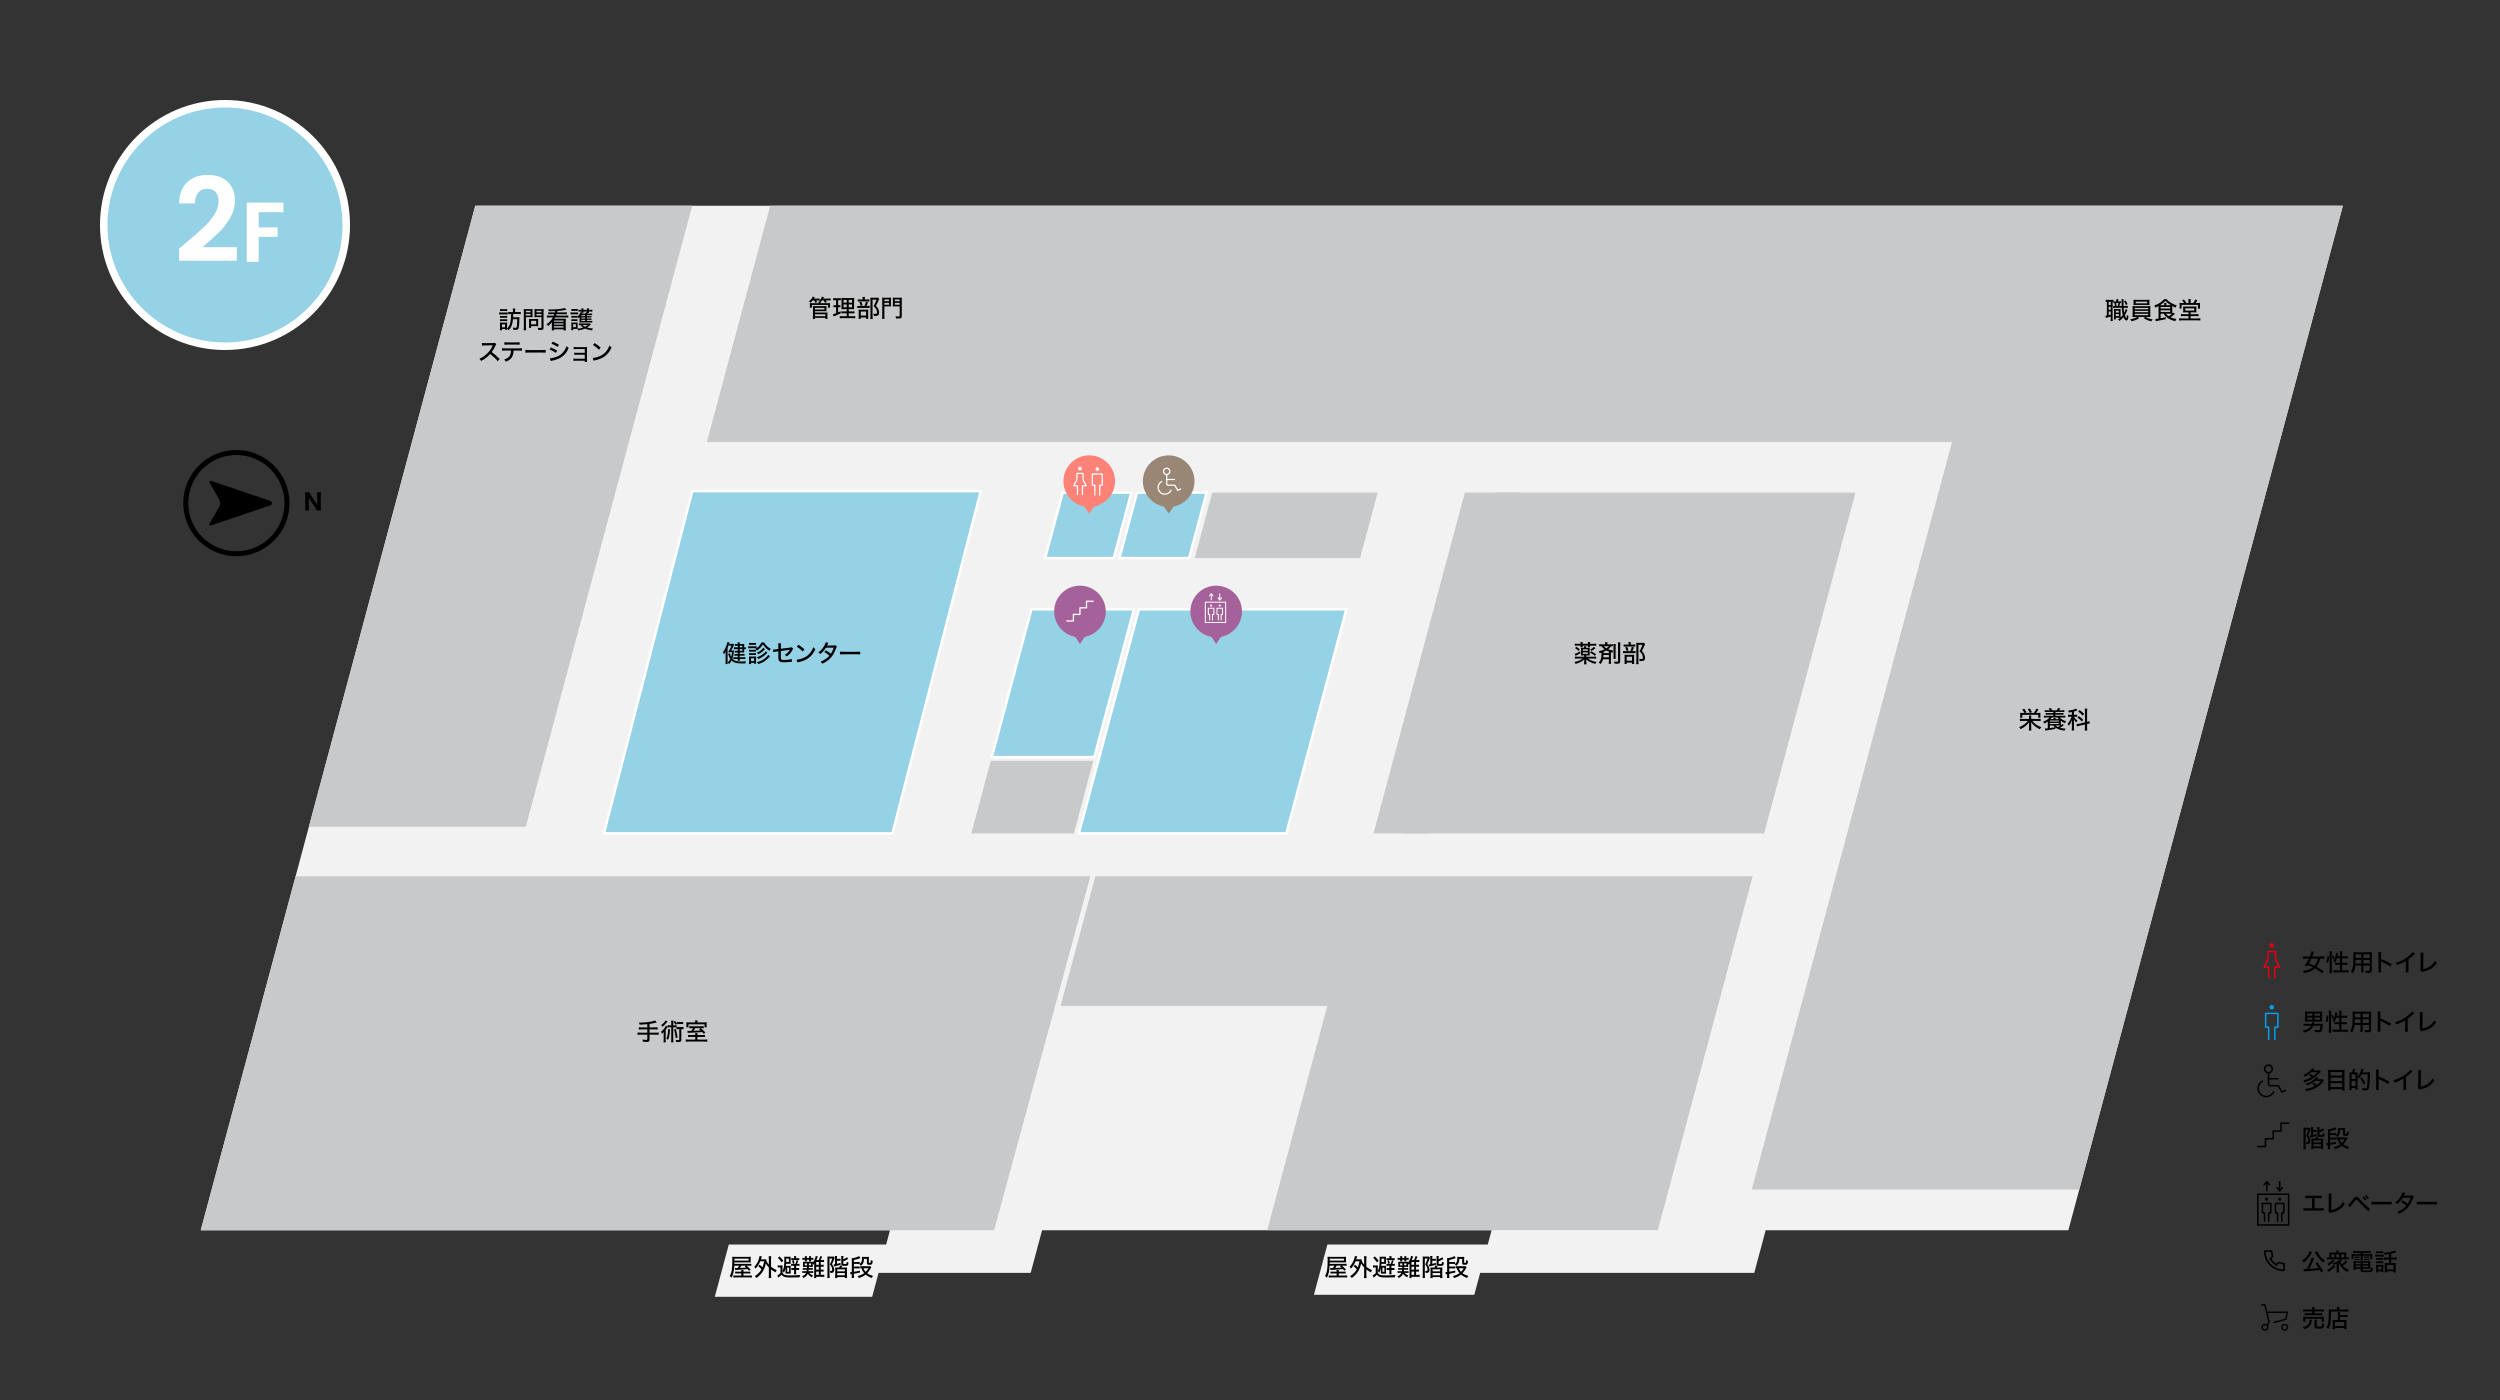 <?xml version="1.0" encoding="UTF-8"?>
<svg xmlns="http://www.w3.org/2000/svg" width="1000" height="560" version="1.1" viewBox="0 0 1000 560">
  <rect x="0" y="0" width="1000" height="560" fill="#333333" stroke="none"/>
  <defs>
    <style>
      .cls-1 {
        fill: #a56199;
      }

      .cls-2 {
        fill: #009fe8;
      }

      .cls-3 {
        fill: #c8c9ca;
      }

      .cls-4 {
        stroke: #fff;
        stroke-miterlimit: 10;
      }

      .cls-4, .cls-5 {
        fill: #96d2e6;
      }

      .cls-6 {
        fill: #fff;
      }

      .cls-7 {
        fill: #f2f2f2;
      }

      .cls-8 {
        fill: #e50012;
      }

      .cls-9 {
        fill: #ff8278;
      }

      .cls-10 {
        fill: #998675;
      }
    </style>
  </defs>
  <!-- Generator: Adobe Illustrator 28.7.1, SVG Export Plug-In . SVG Version: 1.2.0 Build 142)  -->
  <g>
    <g id="_レイヤー_1" data-name="レイヤー_1">
      <path class="cls-6" d="M74.082,97.384c2.99-2.492,5.373-4.571,7.148-6.237,1.775-1.666,3.254-3.402,4.438-5.209,1.183-1.806,1.775-3.582,1.775-5.326,0-1.589-.374-2.834-1.122-3.738-.747-.903-1.899-1.355-3.457-1.355s-2.757.522-3.598,1.565-1.277,2.469-1.308,4.275h-6.354c.124-3.738,1.238-6.572,3.341-8.503,2.103-1.931,4.772-2.896,8.013-2.896,3.551,0,6.275.942,8.176,2.827,1.899,1.885,2.85,4.368,2.85,7.452,0,2.43-.653,4.75-1.962,6.961-1.308,2.212-2.803,4.135-4.485,5.77-1.682,1.635-3.878,3.605-6.587,5.91h13.782v5.419h-23.08v-4.859l2.43-2.056Z"/>
      <path class="cls-6" d="M113.367,81.034v3.842h-9.895v6.086h7.582v3.774h-7.582v10.03h-4.76v-23.732h14.654Z"/>
      <g>
        <g>
          <path class="cls-8" d="M909.927,391.354c-.17,0-.307-.137-.307-.307v-4.295c0-.17.137-.307.307-.307h1.344l-1.312-2.624c-.021-.043-.032-.09-.032-.137v-2.761h-2.454v2.761c0,.048-.011.095-.032.137l-1.312,2.624h1.344c.17,0,.307.137.307.307v4.295c0,.17-.137.307-.307.307s-.307-.137-.307-.307v-3.988h-1.534c-.106,0-.205-.055-.261-.146s-.061-.203-.013-.298l1.502-3.003v-2.995c0-.17.137-.307.307-.307h3.068c.17,0,.307.137.307.307v2.995l1.502,3.003c.048.095.043.208-.013.298s-.155.146-.261.146h-1.534v3.988c0,.17-.137.307-.307.307Z"/>
          <circle class="cls-8" cx="908.7" cy="378.163" r=".92"/>
        </g>
        <g>
          <path d="M928.841,389.279c-.769-.634-1.767-1.296-2.88-1.91-.499.451-1.046.807-1.698,1.104-.787.355-1.401.528-2.697.749-.153-.413-.211-.527-.441-.863,1.046-.135,1.564-.25,2.361-.528.604-.221,1.122-.509,1.631-.893-.787-.384-.825-.403-2.016-.864-.105.154-.163.24-.364.519-.316-.201-.528-.307-.883-.432.69-.835,1.181-1.603,1.718-2.716h-1.372c-.441,0-.777.019-1.075.057v-.959c.298.048.643.066,1.075.066h1.728c.336-.835.575-1.593.643-2.082l1.046.163c-.086.211-.153.384-.249.682-.125.384-.288.863-.432,1.237h3.752c.461,0,.769-.019,1.075-.066v.959c-.307-.038-.633-.057-1.056-.057h-.634c-.326,1.449-.729,2.342-1.487,3.272,1.075.566,2.016,1.142,2.908,1.756l-.652.807ZM924.579,383.444c-.374.815-.672,1.372-1.008,1.919.96.355,1.392.538,2.208.94.71-.825,1.084-1.612,1.362-2.859h-2.562Z"/>
          <path d="M930.562,384.864c.269-.893.374-1.545.394-2.505l.682.096c-.058,1.104-.163,1.833-.403,2.668l-.672-.259ZM931.791,389.317c.048-.326.067-.758.067-1.171v-6.68c0-.394-.02-.672-.067-.998h.979c-.038.316-.058.585-.058.998v6.737c0,.461.02.777.058,1.113h-.979ZM933.24,383.828c-.125-.672-.201-.922-.432-1.449l.565-.25c.183.403.336.854.471,1.421l-.604.278ZM934.814,383.319c-.221.7-.403,1.094-.769,1.708-.316-.211-.326-.221-.758-.441.509-.71.787-1.392.988-2.447.087-.423.115-.691.115-.998l.874.163c-.029.096-.029.125-.058.288-.029.201-.115.624-.183.94h.979v-1.037c0-.384-.019-.681-.066-.998h.988c-.048.298-.067.604-.067.998v1.037h1.276c.499,0,.787-.02,1.027-.058v.902c-.316-.039-.682-.058-1.018-.058h-1.286v1.804h1.104c.461,0,.749-.019,1.008-.058v.893c-.259-.038-.566-.057-1.017-.057h-1.095v2.227h1.439c.461,0,.807-.02,1.095-.058v.921c-.326-.048-.662-.067-1.095-.067h-3.896c-.422,0-.758.02-1.094.067v-.921c.288.038.643.058,1.094.058h1.603v-2.227h-.94c-.403,0-.777.019-1.026.057v-.893c.269.039.518.058.921.058h1.046v-1.804h-1.189Z"/>
          <path d="M945.356,387.888c0,.527.01.835.048,1.104h-.95c.038-.288.048-.566.048-1.104v-1.67h-2.37c-.145,1.372-.423,2.207-1.008,3.081-.326-.317-.441-.403-.777-.624.374-.519.585-.988.729-1.622.201-.902.287-2.246.287-4.693,0-.797-.009-1.085-.038-1.487.316.028.566.038,1.085.038h5.288c.519,0,.777-.01,1.065-.038-.029.287-.038.527-.038,1.026v6.354c0,.729-.26.902-1.315.902-.288,0-.777-.019-1.094-.038-.039-.316-.087-.519-.211-.854.479.058.94.087,1.267.087.412,0,.489-.039.489-.26v-1.871h-2.505v1.67ZM942.228,383.952c-.01.27-.01.48-.01.614-.01.519-.01.528-.028.854h2.312v-1.469h-2.274ZM944.502,381.735h-2.255v1.056l-.01.375h2.265v-1.431ZM947.861,383.166v-1.431h-2.505v1.431h2.505ZM945.356,385.421h2.505v-1.469h-2.505v1.469Z"/>
          <path d="M951.347,388.915c.049-.413.058-.653.058-1.229v-5.711c0-.662-.009-.883-.058-1.152h1.133c-.038.308-.058.634-.058,1.171v1.622c1.373.48,2.717,1.113,4.319,2.025l-.557.95c-.433-.298-.682-.451-1.19-.729-.729-.394-1.775-.911-2.294-1.133q-.163-.066-.307-.163,0,.135.019.375c0,.086.01.384.01.479v2.266c0,.508.02.873.058,1.229h-1.133Z"/>
          <path d="M966.001,381.467c-.163.144-.183.153-.432.413-.624.662-1.401,1.334-2.208,1.909v3.868c0,.662.02.97.058,1.267h-1.142c.048-.364.057-.565.057-1.267v-3.234c-1.18.72-1.775.988-3.531,1.603-.173-.412-.26-.557-.538-.921,1.853-.489,3.484-1.296,5.011-2.486.863-.672,1.525-1.334,1.804-1.804l.922.652Z"/>
          <path d="M969.372,381.063c-.038.278-.048.48-.048,1.143l-.038,5.384c1.036-.182,1.919-.527,2.668-1.008.912-.604,1.526-1.276,2.035-2.245.316.432.412.547.758.825-.643.979-1.257,1.622-2.073,2.179-.921.624-1.929,1.008-3.426,1.296-.288.058-.403.086-.558.153l-.527-.644c.067-.211.077-.354.077-.835l.028-5.087v-.259c0-.471-.01-.672-.038-.912l1.142.01Z"/>
        </g>
      </g>
      <g>
        <g>
          <path d="M925.356,410.294c-.336.787-.787,1.334-1.507,1.833-.595.403-1.257.672-2.294.941-.125-.298-.249-.49-.509-.807,1.037-.201,1.584-.384,2.188-.739.595-.354.95-.71,1.219-1.229h-1.938c-.499,0-.777.02-1.104.058v-.873c.269.038.652.058,1.113.058h2.207c.067-.269.097-.499.097-.682v-.058l.95.038q-.039.115-.106.413s-.058.221-.076.288h2.562c.346,0,.634-.01,1.008-.039-.02.164-.029.24-.048.471-.26,2.716-.394,2.918-1.93,2.918-.364,0-.672-.02-1.189-.058-.039-.308-.097-.538-.221-.883.662.096,1.046.124,1.468.124.441,0,.576-.038.672-.211.096-.191.183-.633.278-1.564h-2.841ZM928.831,407.731c0,.413.01.624.038.922-.259-.029-.576-.039-.911-.039h-4.963c-.364,0-.738.02-1.008.048.039-.269.049-.499.049-.931v-2.159c0-.451-.01-.682-.039-.97.269.038.528.048.95.048h4.962c.433,0,.691-.01.96-.048-.028.288-.038.519-.038.97v2.159ZM922.88,405.38v.912h2.083v-.912h-2.083ZM922.88,407.002v.902h2.083v-.902h-2.083ZM927.986,406.292v-.912h-2.207v.912h2.207ZM927.986,407.904v-.902h-2.207v.902h2.207Z"/>
          <path d="M930.267,408.624c.269-.893.374-1.545.394-2.505l.682.096c-.058,1.104-.163,1.833-.403,2.668l-.672-.259ZM931.495,413.077c.048-.326.067-.758.067-1.171v-6.68c0-.394-.02-.672-.067-.998h.979c-.038.316-.058.585-.058.998v6.737c0,.461.02.777.058,1.113h-.979ZM932.944,407.588c-.125-.672-.202-.922-.432-1.449l.565-.25c.183.403.336.854.471,1.421l-.604.278ZM934.519,407.079c-.221.7-.403,1.094-.769,1.708-.316-.211-.326-.221-.758-.441.509-.71.787-1.392.988-2.447.087-.423.115-.691.115-.998l.874.163c-.029.096-.029.125-.058.288-.029.201-.115.624-.183.94h.979v-1.037c0-.384-.019-.681-.066-.998h.988c-.048.298-.067.604-.067.998v1.037h1.276c.499,0,.787-.02,1.027-.058v.902c-.316-.039-.682-.058-1.018-.058h-1.286v1.804h1.104c.461,0,.749-.019,1.008-.058v.893c-.259-.038-.566-.057-1.018-.057h-1.094v2.227h1.439c.461,0,.807-.02,1.095-.058v.921c-.326-.048-.662-.067-1.095-.067h-3.896c-.422,0-.758.02-1.094.067v-.921c.288.038.643.058,1.094.058h1.603v-2.227h-.94c-.403,0-.777.019-1.026.057v-.893c.269.039.518.058.921.058h1.046v-1.804h-1.189Z"/>
          <path d="M945.061,411.647c0,.527.01.835.048,1.104h-.95c.038-.288.048-.566.048-1.104v-1.67h-2.37c-.145,1.372-.423,2.207-1.008,3.081-.326-.317-.441-.403-.777-.624.374-.519.585-.988.729-1.622.201-.902.287-2.246.287-4.693,0-.797-.009-1.085-.038-1.487.316.028.566.038,1.085.038h5.288c.519,0,.777-.01,1.065-.038-.029.287-.038.527-.038,1.026v6.354c0,.729-.26.902-1.315.902-.288,0-.777-.019-1.094-.038-.039-.316-.087-.519-.211-.854.479.058.94.087,1.267.087.412,0,.489-.039.489-.26v-1.871h-2.505v1.67ZM941.932,407.712c-.01.27-.01.48-.01.614-.01.519-.01.528-.028.854h2.312v-1.469h-2.274ZM944.206,405.495h-2.255v1.056l-.01.375h2.265v-1.431ZM947.565,406.926v-1.431h-2.505v1.431h2.505ZM945.061,409.181h2.505v-1.469h-2.505v1.469Z"/>
          <path d="M951.051,412.675c.049-.413.058-.653.058-1.229v-5.711c0-.662-.009-.883-.058-1.152h1.133c-.038.308-.058.634-.058,1.171v1.622c1.373.48,2.716,1.113,4.319,2.025l-.557.95c-.432-.298-.682-.451-1.19-.729-.729-.394-1.775-.911-2.294-1.133q-.163-.066-.307-.163,0,.135.019.375c0,.086.01.384.01.479v2.266c0,.508.02.873.058,1.229h-1.133Z"/>
          <path d="M965.705,405.227c-.163.144-.183.153-.432.413-.624.662-1.401,1.334-2.208,1.909v3.868c0,.662.02.97.058,1.267h-1.143c.049-.364.058-.565.058-1.267v-3.234c-1.18.72-1.775.988-3.531,1.603-.173-.412-.26-.557-.538-.921,1.853-.489,3.484-1.296,5.011-2.486.863-.672,1.525-1.334,1.804-1.804l.922.652Z"/>
          <path d="M969.076,404.823c-.038.278-.048.48-.048,1.143l-.038,5.384c1.036-.182,1.919-.527,2.668-1.008.912-.604,1.526-1.276,2.035-2.245.316.432.412.547.758.825-.643.979-1.257,1.622-2.073,2.179-.921.624-1.929,1.008-3.426,1.296-.288.058-.403.086-.558.153l-.527-.644c.067-.211.077-.354.077-.835l.028-5.087v-.259c0-.471-.01-.672-.038-.912l1.142.01Z"/>
        </g>
        <g>
          <path class="cls-2" d="M909.927,416.083c-.17,0-.307-.137-.307-.307v-4.908c0-.17.137-.307.307-.307h.92v-4.908h-4.295v4.908h.92c.17,0,.307.137.307.307v4.908c0,.17-.137.307-.307.307s-.307-.137-.307-.307v-4.602h-.92c-.17,0-.307-.137-.307-.307v-5.522c0-.17.137-.307.307-.307h4.908c.17,0,.307.137.307.307v5.522c0,.17-.137.307-.307.307h-.92v4.602c0,.17-.137.307-.307.307Z"/>
          <circle class="cls-2" cx="908.7" cy="402.891" r=".92"/>
        </g>
      </g>
      <g>
        <g>
          <path d="M924.166,429.603c.461.278.787.5,1.133.769.759-.547,1.143-.893,1.67-1.497h-2.39c-.777.738-1.632,1.314-2.707,1.804-.134-.269-.278-.451-.527-.662,1.085-.451,1.996-1.027,2.706-1.718.394-.394.614-.652.769-.95l.988.191c-.307.355-.489.566-.547.634h1.737c.384,0,.652-.02.873-.048l.422.461q-.086.115-.326.394c-.7.835-1.67,1.698-2.639,2.342-1.104.738-2.045,1.171-3.542,1.631-.105-.287-.24-.527-.461-.777,1.286-.316,2.294-.729,3.302-1.353-.288-.26-.614-.49-1.084-.769l.623-.451ZM926.028,432.396c-.931.778-1.853,1.277-3.282,1.795-.173-.374-.26-.499-.48-.729,1.286-.374,2.391-.931,3.254-1.641.451-.375.787-.729.979-1.056l.863.288c-.288.326-.336.384-.585.643h1.525c.384,0,.644-.02.874-.048l.47.499c-.105.135-.153.201-.269.346-.97,1.296-1.823,2.016-3.206,2.735-1.084.557-1.957.845-3.742,1.219-.154-.403-.212-.499-.49-.835,1.574-.173,2.87-.566,4.051-1.219-.355-.336-.644-.547-1.161-.845l.69-.451c.509.336.749.509,1.181.854.691-.49,1.104-.874,1.689-1.556h-2.361Z"/>
          <path d="M936.816,427.972c.451,0,.739-.01,1.018-.048-.028.326-.048.604-.048.94v6.276c0,.48.02.797.058,1.113h-.97v-.585h-4.674v.585h-.97c.039-.307.058-.614.058-1.056v-6.286c0-.384-.019-.691-.048-.988.308.038.614.048,1.056.048h4.521ZM936.874,430.208v-1.392h-4.674v1.392h4.674ZM932.2,432.453h4.674v-1.41h-4.674v1.41ZM932.2,434.824h4.674v-1.536h-4.674v1.536Z"/>
          <path d="M940.805,428.96c.201-.509.316-.902.403-1.421l.931.145c-.163.489-.288.825-.489,1.276h.575c.336,0,.691-.01.835-.028-.019.269-.028.499-.028.835v.901c.374-.374.777-1.017,1.085-1.736.221-.528.412-1.133.432-1.421l.931.173c-.038.067-.038.076-.153.422-.048.173-.183.519-.298.816h2.16c.374,0,.633-.01.825-.039-.029.212-.029.27-.039.701-.066,3.35-.172,4.712-.402,5.604-.202.739-.557.989-1.431.989-.336,0-.575-.01-1.113-.048-.028-.375-.086-.596-.221-.932.489.097.94.145,1.306.145.412,0,.527-.087.633-.451.212-.759.327-2.39.355-5.145h-2.438c-.326.662-.489.912-1.075,1.68-.221-.355-.355-.528-.557-.691v4.079c0,.374.02.72.038.97h-.873v-.596h-1.564v.845h-.883c.038-.278.048-.624.048-1.209v-4.943c0-.479-.01-.7-.038-.949.163.019.547.028.844.028h.202ZM940.622,431.609h1.584v-1.882h-1.584v1.882ZM940.622,434.421h1.584v-2.054h-1.584v2.054ZM945.383,433.759c-.461-1.161-.768-1.718-1.324-2.438l.7-.394c.576.729.912,1.296,1.411,2.38l-.787.451Z"/>
          <path d="M950.389,435.938c.049-.413.058-.652.058-1.229v-5.711c0-.662-.009-.883-.058-1.151h1.133c-.038.307-.058.634-.058,1.171v1.622c1.373.479,2.716,1.113,4.319,2.025l-.557.95c-.432-.298-.682-.451-1.19-.729-.729-.394-1.775-.912-2.294-1.133q-.163-.067-.307-.163,0,.134.019.374c0,.087.01.384.01.48v2.265c0,.509.02.873.058,1.229h-1.133Z"/>
          <path d="M965.043,428.489c-.163.145-.183.154-.432.413-.624.662-1.401,1.334-2.208,1.91v3.868c0,.662.02.969.058,1.267h-1.143c.049-.365.058-.566.058-1.267v-3.235c-1.18.721-1.775.989-3.531,1.604-.173-.413-.26-.557-.538-.922,1.853-.489,3.484-1.296,5.011-2.485.863-.672,1.525-1.334,1.804-1.805l.922.652Z"/>
          <path d="M968.413,428.087c-.038.278-.048.479-.048,1.142l-.038,5.385c1.036-.183,1.919-.528,2.668-1.008.912-.604,1.526-1.276,2.035-2.246.316.432.412.547.758.825-.643.979-1.257,1.622-2.073,2.179-.921.624-1.929,1.008-3.426,1.296-.288.058-.403.086-.558.153l-.527-.643c.067-.211.077-.355.077-.835l.028-5.087v-.26c0-.47-.01-.671-.038-.911l1.142.01Z"/>
        </g>
        <g id="ia">
          <g id="icon_data">
            <path d="M907.396,429.412c-1.015,0-1.841-.826-1.841-1.841s.826-1.841,1.841-1.841,1.841.826,1.841,1.841-.826,1.841-1.841,1.841ZM907.396,426.344c-.677,0-1.227.55-1.227,1.227s.55,1.227,1.227,1.227,1.227-.55,1.227-1.227-.55-1.227-1.227-1.227Z"/>
            <path d="M911.184,431.817h-3.789c-.17,0-.307-.137-.307-.307s.137-.307.307-.307h3.789c.17,0,.307.137.307.307s-.137.307-.307.307Z"/>
            <path d="M912.759,437.112c-.107,0-.21-.056-.267-.154l-1.363-2.38h-3.108c-.507,0-.92-.413-.92-.92v-4.445c0-.17.137-.307.307-.307s.307.137.307.307v4.445c0,.169.138.307.307.307h3.286c.11,0,.212.059.266.154l1.307,2.283,1.14-.565c.152-.076.336-.013.411.138.075.152.013.336-.138.411l-1.399.694c-.044.022-.09.032-.136.032Z"/>
            <path d="M906.5,438.934c-.497,0-1.001-.104-1.481-.324-.866-.397-1.526-1.108-1.858-2.001s-.296-1.863.102-2.729c.321-.699.869-1.286,1.546-1.651.149-.08.335-.025.416.124.081.149.025.335-.124.416-.56.303-1.014.788-1.28,1.367-.329.717-.359,1.52-.084,2.259s.821,1.328,1.538,1.657c1.48.679,3.238.027,3.916-1.454.07-.154.251-.221.407-.151.154.071.222.253.151.407-.599,1.308-1.896,2.081-3.249,2.081Z"/>
          </g>
        </g>
      </g>
      <g>
        <g>
          <path d="M921.431,451.976c0-.432-.009-.768-.028-.911.135.019.422.028.758.028h.998c.346,0,.519-.01.682-.038l.48.479c-.048.096-.077.192-.115.288-.192.643-.557,1.507-.96,2.322.374.509.519.759.662,1.113.135.355.221.769.221,1.095,0,.604-.183.988-.547,1.142-.202.087-.461.125-.873.125h-.164c-.009-.403-.038-.527-.163-.815.163.019.298.028.413.028.432,0,.537-.105.537-.499,0-.24-.058-.537-.144-.825-.163-.489-.346-.797-.768-1.296.432-.825.662-1.401.921-2.342h-1.084v6.508c0,.614.009.95.048,1.286h-.932c.039-.308.058-.729.058-1.306v-6.383ZM924.444,451.832c0-.394-.019-.682-.048-.979h.893c-.028.25-.048.586-.048.979v.163h.691c.364,0,.519-.01.729-.048v.835c-.24-.029-.461-.039-.72-.039h-.701v1.258c.557-.125.807-.192,1.431-.403v.759c-.614.201-1.498.441-2.131.565-.202.039-.336.067-.48.115l-.173-.825c.192-.01.327-.02.557-.058v-2.322ZM928.332,455.47c.585,0,.739-.01.94-.039-.029.26-.038.48-.038.979v2.207c0,.394.019.749.058,1.065h-.902v-.403h-3.033v.385h-.873c.038-.25.058-.548.058-.97v-2.332c0-.451-.01-.663-.039-.922.27.02.451.029.96.029h.634c.173-.288.259-.509.355-.845l.901.163q-.028.038-.066.115c0,.01-.01.028-.029.058-.02.028-.048.076-.077.153-.086.153-.134.24-.201.355h1.354ZM925.356,456.985h3.033v-.806h-3.033v.806ZM925.356,458.56h3.033v-.873h-3.033v.873ZM927.775,453.8c0,.221.086.249.652.249.384,0,.509-.02.576-.086.067-.077.105-.308.105-.797.316.173.451.221.739.269-.058,1.238-.183,1.354-1.431,1.354s-1.449-.096-1.449-.682v-2.294c0-.355-.019-.662-.048-.96h.902c-.038.269-.048.509-.048.893v.433c.662-.288,1.181-.596,1.449-.845l.489.71q-.058.028-.173.096c-.787.441-1.181.634-1.766.845v.816Z"/>
          <path d="M932.012,458.656c0,.364.019.672.066.998h-.969c.048-.346.066-.634.066-.998v-.557c-.297.048-.422.076-.527.105l-.115-.932h.125c.144,0,.249-.01.518-.038v-4.598c0-.412-.009-.595-.038-.873,1.095-.105,2.477-.519,2.976-.893l.499.807q-.096.038-.316.124c-.749.298-1.459.499-2.284.662v.797h1.43c.432,0,.604-.01.883-.038v.825c-.259-.028-.461-.038-.863-.038h-1.449v1.056h1.42c.441,0,.595-.01.883-.038v.825c-.278-.029-.479-.039-.873-.039h-1.43v1.325c1.056-.145,1.507-.23,2.399-.451l.019.787c-.863.211-1.362.316-2.418.499v.682ZM938.979,455.383c-.115.163-.173.25-.269.423-.423.758-.893,1.41-1.383,1.929.672.499,1.315.797,2.313,1.065-.211.269-.308.441-.461.825-1.094-.384-1.756-.748-2.467-1.334-.768.604-1.545.998-2.745,1.382-.124-.326-.259-.547-.47-.806,1.065-.26,1.881-.614,2.63-1.152-.509-.585-.768-1.046-1.113-1.967-.173.009-.26.019-.451.048v-.902c.163.038.336.048.643.048h2.611c.345,0,.499-.01.7-.038l.461.479ZM937.981,453.435c0,.144.048.173.354.173.403,0,.413-.048.451-1.143.24.154.461.25.739.327-.058.758-.115,1.056-.269,1.286-.154.229-.355.287-1.085.287-.748,0-.969-.144-.969-.633v-1.719h-1.152c-.019.653-.067.989-.221,1.393-.191.547-.432.883-.979,1.362-.27-.307-.336-.374-.672-.604.499-.374.7-.604.873-1.036.125-.308.201-.816.201-1.383,0-.221-.009-.394-.038-.566.192.029.403.039.729.039h1.286c.364,0,.557-.01.787-.039-.029.26-.038.48-.038.845v1.411ZM935.831,455.748c.278.681.471.988.912,1.449.422-.423.672-.759,1.075-1.449h-1.987Z"/>
        </g>
        <path d="M906.185,458.925h-3.105c-.17,0-.307-.137-.307-.307s.137-.307.307-.307h2.799v-2.798c0-.17.137-.307.307-.307h2.798v-2.8c0-.17.137-.307.307-.307h2.799v-2.798c0-.17.137-.307.307-.307h3.105c.17,0,.307.137.307.307s-.137.307-.307.307h-2.799v2.798c0,.17-.137.307-.307.307h-2.799v2.8c0,.17-.137.307-.307.307h-2.798v2.798c0,.17-.137.307-.307.307Z"/>
      </g>
      <g>
        <g>
          <path d="M925.836,483.299h2.429c.634,0,.835-.01,1.2-.066v1.026c-.336-.038-.596-.048-1.181-.048h-5.74c-.585,0-.844.01-1.18.048v-1.026c.364.057.565.066,1.199.066h2.256v-4.06h-1.546c-.595,0-.844.01-1.18.048v-1.026c.354.058.575.066,1.199.066h4.242c.614,0,.845-.009,1.2-.066v1.026c-.336-.038-.596-.048-1.181-.048h-1.719v4.06Z"/>
          <path d="M932.603,477.444c-.038.278-.048.48-.048,1.143l-.038,5.384c1.036-.182,1.919-.527,2.668-1.008.912-.604,1.526-1.276,2.035-2.245.316.432.412.547.758.825-.643.979-1.257,1.622-2.073,2.179-.921.624-1.929,1.008-3.426,1.296-.288.058-.403.086-.558.153l-.527-.644c.067-.211.077-.354.077-.835l.028-5.087v-.259c0-.471-.01-.672-.038-.912l1.142.01Z"/>
          <path d="M939.227,481.946c.145-.097.221-.154.336-.27.269-.269,1.209-1.382,1.68-2.006.557-.729.835-.931,1.314-.931.442,0,.644.135,1.354.94,1.018,1.133,2.054,2.141,3.177,3.091.48.412.653.537.874.662l-.519,1.104q-.173-.163-.922-.835c-.911-.815-1.823-1.728-3.157-3.167-.624-.672-.634-.682-.807-.682-.172,0-.211.038-.614.576-.402.527-1.084,1.372-1.728,2.121-.144.182-.182.23-.297.384l-.691-.988ZM945.628,478.567c.394.422.634.787.932,1.334l-.614.355c-.269-.509-.566-.94-.932-1.354l.614-.336ZM946.636,478.049c.385.423.634.759.922,1.276l-.614.355c-.269-.499-.537-.893-.902-1.306l.595-.326Z"/>
          <path d="M948.55,480.679c.354.048.768.067,1.478.067h5.192c.825,0,1.056-.01,1.431-.058v1.113c-.423-.038-.729-.048-1.44-.048h-5.173c-.807,0-1.094.01-1.487.048v-1.123Z"/>
          <path d="M962.084,477.195q-.105.173-.307.585c-.125.259-.192.384-.26.48.058,0,.192-.01.394-.02l2.284-.029c.326,0,.519-.028.729-.096l.557.557c-.115.153-.134.211-.288.634-.326.883-.835,1.977-1.257,2.648-.97,1.546-2.284,2.64-4.319,3.58-.249-.422-.354-.566-.662-.835.825-.326,1.314-.585,1.92-.988.7-.471,1.123-.835,1.603-1.411-.682-.595-1.306-1.046-2.044-1.449l.623-.7c.807.46,1.258.768,2.006,1.372.48-.748.874-1.564,1.162-2.438l-3.119.028c-.672,1.027-1.325,1.767-2.256,2.534-.269-.298-.384-.394-.807-.644,1.037-.768,1.824-1.65,2.429-2.744.288-.519.479-.97.557-1.315l1.056.25Z"/>
          <path d="M966.702,480.679c.354.048.768.067,1.478.067h5.192c.825,0,1.056-.01,1.431-.058v1.113c-.423-.038-.729-.048-1.44-.048h-5.173c-.807,0-1.094.01-1.487.048v-1.123Z"/>
        </g>
        <g>
          <g>
            <path d="M907.481,488.79c-.17,0-.307-.137-.307-.307v-3.353c0-.17.137-.307.307-.307h.531v-3.158h-2.739v3.158h.531c.17,0,.307.137.307.307v3.353c0,.17-.137.307-.307.307s-.307-.137-.307-.307v-3.046h-.531c-.17,0-.307-.137-.307-.307v-3.772c0-.17.137-.307.307-.307h3.353c.17,0,.307.137.307.307v3.772c0,.17-.137.307-.307.307h-.531v3.046c0,.17-.137.307-.307.307Z"/>
            <circle cx="906.642" cy="479.682" r=".629"/>
          </g>
          <g>
            <path d="M912.705,488.79c-.17,0-.307-.137-.307-.307v-3.353c0-.17.137-.307.307-.307h.531v-3.158h-2.739v3.158h.531c.17,0,.307.137.307.307v3.353c0,.17-.137.307-.307.307s-.307-.137-.307-.307v-3.046h-.531c-.17,0-.307-.137-.307-.307v-3.772c0-.17.137-.307.307-.307h3.353c.17,0,.307.137.307.307v3.772c0,.17-.137.307-.307.307h-.531v3.046c0,.17-.137.307-.307.307Z"/>
            <circle cx="911.867" cy="479.682" r=".629"/>
          </g>
          <path d="M915.443,490.295h-12.306c-.17,0-.307-.137-.307-.307v-12.306c0-.17.137-.307.307-.307h12.306c.17,0,.307.137.307.307v12.306c0,.17-.137.307-.307.307ZM903.444,489.681h11.692v-11.692h-11.692v11.692Z"/>
          <path d="M906.717,476.645c-.17,0-.307-.137-.307-.307v-3.677c0-.17.137-.307.307-.307s.307.137.307.307v3.677c0,.17-.137.307-.307.307Z"/>
          <path d="M907.794,474.234c-.087,0-.173-.037-.234-.108l-.843-.99-.843.99c-.11.129-.303.144-.433.035-.129-.11-.144-.303-.035-.433l1.077-1.265c.117-.137.351-.137.467,0l1.077,1.265c.11.129.094.323-.035.433-.058.049-.129.073-.199.073Z"/>
          <path d="M911.867,476.645c-.17,0-.307-.137-.307-.307v-3.677c0-.17.137-.307.307-.307s.307.137.307.307v3.677c0,.17-.137.307-.307.307Z"/>
          <path d="M911.867,476.645c-.09,0-.175-.04-.234-.108l-1.077-1.265c-.11-.129-.094-.323.035-.433.129-.11.322-.094.433.035l.843.99.843-.99c.11-.129.304-.144.433-.035.129.11.144.303.035.433l-1.077,1.265c-.058.068-.144.108-.234.108Z"/>
        </g>
      </g>
      <g>
        <g>
          <path d="M924.819,500.847c-.048.058-.048.067-.087.145-.01.01-.028.038-.058.096q-.048.096-.124.25c-.355.738-.97,1.641-1.604,2.342-.451.509-.787.815-1.449,1.334-.201-.346-.364-.557-.624-.807,1.075-.738,1.824-1.517,2.429-2.524.307-.518.461-.873.519-1.199l.998.364ZM928.447,508.967c-.26-.519-.346-.691-.528-1.018-1.68.26-3.35.433-5.23.538-.749.038-.816.048-1.104.096l-.183-1.027c.23.01.499.02.777.02.163,0,.192,0,.479-.01.932-1.593,1.776-3.532,1.997-4.568l1.046.288c-.067.125-.096.191-.183.422-.451,1.161-1.247,2.832-1.823,3.82,1.67-.087,2.485-.153,3.781-.346-.461-.729-.7-1.065-1.314-1.814l.777-.441c.94,1.181,1.718,2.352,2.352,3.532l-.845.509ZM926.863,500.463c.145.509.586,1.276,1.075,1.9.557.701,1.123,1.2,2.034,1.795-.278.308-.412.499-.614.873-.825-.643-1.199-.988-1.698-1.555-.566-.643-1.095-1.439-1.469-2.197-.096-.221-.163-.346-.221-.433l.893-.384Z"/>
          <path d="M934.13,506.529c-.038.038-.077.066-.096.086q-.077.077-.183.202c-.24.259-.807.777-1.104,1.007-.48.375-.902.634-1.488.932-.163-.326-.259-.461-.527-.739,1.161-.499,2.159-1.238,2.688-2.025-.163-.297-.23-.402-.471-.643,1.421-.374,2.505-.94,3.091-1.622h-4.29c-.385,0-.759.02-1.018.048v-.845c.221.029.461.048.739.048h.287v-1.181c0-.307-.009-.557-.038-.806.326.028.586.038.96.038h1.65c.145-.278.27-.585.346-.902l.96.125c-.23.441-.365.701-.413.777h2.399c.375,0,.614-.01.922-.038-.029.221-.038.432-.038.739v1.247h.259c.288,0,.509-.01.749-.048v.845c-.288-.028-.653-.048-1.027-.048h-2.246l.634.316q-.048.048-.153.125c-.01.01-.049.038-.106.086-.144.115-.374.288-.489.375.221.566.317.748.538,1.074.748-.508,1.344-1.074,1.631-1.573l.749.547q-.115.096-.634.604c-.402.374-.777.672-1.296,1.008.653.72,1.44,1.267,2.391,1.66-.24.326-.346.509-.461.835-1.065-.566-1.814-1.132-2.419-1.853-.47-.547-.748-1.056-1.065-1.909l-.019.019v2.966c0,.432.019.72.066.998h-.998c.039-.259.058-.557.058-.998v-2.495c-.354.173-.624.278-1.209.479l.672.538ZM933.871,504.235q-.058.067-.221.239c-.653.701-1.383,1.268-2.246,1.737-.183-.307-.298-.451-.538-.681.807-.385,1.325-.739,1.843-1.248.183-.173.27-.278.365-.451l.797.403ZM932.585,502.978h1.18v-1.209h-1.18v1.209ZM934.533,502.978h1.142v-1.209h-1.142v1.209ZM936.443,502.978h1.237v-1.209h-1.237v1.209Z"/>
          <path d="M942.205,501.164c-.402,0-.7.01-.988.038v-.797c.326.039.652.058,1.046.058h5.039c.422,0,.72-.019,1.027-.058v.797c-.288-.028-.548-.038-.96-.038h-2.266v.451h2.688c.604,0,.864-.01,1.133-.039-.029.23-.038.423-.038.759v.595c0,.316.009.48.048.739h-.835v-1.411h-2.995v1.027c0,.479.01.662.049.921h-.941c.039-.249.058-.509.058-.921v-1.027h-2.831v1.411h-.845c.038-.259.058-.432.058-.739v-.595c0-.317-.01-.519-.038-.759.259.029.527.039,1.123.039h2.533v-.451h-2.063ZM942.253,507.508v.509h-.893c.039-.269.058-.566.058-.893v-1.766c0-.365-.019-.624-.048-.902.25.028.48.038.883.038h4.972c.433,0,.682-.01.922-.038-.029.249-.038.489-.038.911v1.479c0,.308,0,.509.019.7-.307-.028-.509-.038-.902-.038h-2.14v.432c0,.106.038.154.182.192.135.028.759.058,1.354.058.883,0,1.401-.058,1.536-.173.115-.096.163-.374.163-1.094.316.163.432.201.825.297-.077,1.604-.192,1.67-2.773,1.67-1.833,0-2.103-.086-2.103-.69v-.691h-2.016ZM941.889,502.594c.153.02.269.029.528.029h.873c.221,0,.394-.01.519-.029v.576c-.163-.02-.288-.029-.519-.029h-.873c-.23,0-.385.01-.528.029v-.576ZM941.889,503.516c.163.019.259.028.528.028h.873c.24,0,.384-.01.519-.028v.575c-.163-.019-.288-.028-.519-.028h-.873c-.24,0-.327,0-.528.028v-.575ZM942.244,505.128v.537h2.024v-.537h-2.024ZM942.244,506.27v.586h2.024v-.586h-2.024ZM947.282,505.665v-.537h-2.197v.537h2.197ZM947.282,506.855v-.586h-2.197v.586h2.197ZM945.594,502.584c.144.02.269.029.527.029h1.018c.23,0,.384-.01.519-.029v.576c-.163-.02-.288-.028-.519-.028h-1.018c-.23,0-.384.009-.527.028v-.576ZM945.594,503.516c.144.019.269.028.527.028h1.018c.23,0,.364-.01.519-.028v.575c-.145-.019-.278-.028-.519-.028h-1.018c-.24,0-.374.01-.527.028v-.575Z"/>
          <path d="M950.077,501.846c.24.038.413.048.768.048h1.9c.384,0,.547-.01.768-.039v.816c-.182-.029-.336-.039-.71-.039h-1.958c-.336,0-.519.01-.768.039v-.825ZM950.394,500.521c.26.039.403.048.777.048h1.363c.374,0,.519-.009.777-.048v.807c-.211-.029-.432-.038-.777-.038h-1.363c-.336,0-.547.009-.777.038v-.807ZM950.433,503.208c.211.02.345.029.652.029h1.593c.317,0,.461-.01.644-.029v.777c-.221-.019-.355-.028-.644-.028h-1.593c-.308,0-.451.01-.652.028v-.777ZM950.433,504.542c.201.02.326.029.652.029h1.593c.336,0,.451-.01.644-.029v.777c-.211-.019-.355-.028-.653-.028h-1.583c-.298,0-.441.01-.652.028v-.777ZM951.286,508.996h-.835c.039-.279.048-.528.048-.902v-1.44c0-.316-.009-.499-.048-.777.23.029.471.039.759.039h1.458c.394,0,.5,0,.672-.029-.019.192-.028.374-.028.72v1.507c0,.336.01.48.038.759h-.806v-.346h-1.258v.471ZM951.276,507.815h1.268v-1.19h-1.268v1.19ZM955.625,501.653c-.605.105-.749.115-1.776.23-.066-.269-.124-.423-.316-.787,1.085-.048,2.217-.211,3.167-.461.644-.173,1.047-.316,1.268-.451l.527.777q-.173.039-.422.115c-.346.105-1.123.308-1.604.413v1.555h1.133c.48,0,.777-.02,1.065-.058v.893c-.307-.038-.604-.058-1.056-.058h-1.143v1.401h1.104c.336,0,.518-.01.729-.038-.029.211-.039.47-.039.835v1.968c0,.374.02.748.048.969h-.911v-.441h-2.611v.441h-.901c.038-.24.048-.499.048-.95v-2.044c0-.336-.01-.528-.029-.777.192.028.423.038.691.038h1.027v-1.401h-.922c-.489,0-.749.01-1.075.058v-.893c.308.038.586.058,1.085.058h.912v-1.392ZM954.789,507.748h2.611v-1.767h-2.611v1.767Z"/>
        </g>
        <g>
          <path d="M913.157,508.484c-4.168-.244-7.344-3.409-7.571-7.526-.045-.452.149-.794.497-.858.181-.034.354.087.386.267.03.162-.064.319-.214.373-.008.035-.014.095-.007.167.209,3.789,3.123,6.69,6.928,6.914.044,0,.113-.013.159-.028.051-.118.168-.2.305-.2.184,0,.332.149.332.332,0,.385-.423.559-.816.559Z"/>
          <path d="M910.564,506.244c-.055,0-.111-.014-.162-.043-1.057-.593-1.931-1.465-2.528-2.521-.091-.16-.034-.362.126-.453.159-.09.362-.034.453.126.538.95,1.325,1.734,2.275,2.268.16.09.217.292.127.452-.061.109-.174.17-.29.17Z"/>
          <path d="M910.564,506.244c-.085,0-.171-.033-.236-.098-.129-.13-.128-.341.002-.47l.902-.895c.081-.08.196-.114.307-.088l2.174.489c.179.04.291.218.251.397-.04.179-.216.291-.397.251l-1.997-.449-.773.767c-.065.064-.149.096-.234.096Z"/>
          <path d="M908.165,503.85c-.083,0-.166-.031-.231-.093-.132-.128-.136-.338-.008-.47l.761-.788-.449-1.999c-.04-.179.072-.357.251-.397.18-.04.357.072.397.251l.489,2.174c.025.109-.007.223-.085.304l-.885.917c-.065.067-.152.102-.239.102Z"/>
          <path d="M908.561,500.759h-2.418c-.184,0-.332-.149-.332-.332s.149-.332.332-.332h2.418c.184,0,.332.149.332.332s-.149.332-.332.332Z"/>
          <path d="M913.641,508.257c-.184,0-.332-.149-.332-.332v-2.419c0-.184.149-.332.332-.332s.332.149.332.332v2.419c0,.184-.149.332-.332.332Z"/>
        </g>
      </g>
      <g>
        <g>
          <path d="M924.78,527.898c-.028.134-.038.201-.058.412-.038.461-.191,1.047-.345,1.392-.26.538-.644.96-1.229,1.344-.413.26-.72.394-1.479.624-.183-.384-.298-.566-.576-.883.663-.115.96-.201,1.383-.432.662-.365,1.017-.739,1.189-1.258.097-.259.154-.633.154-.902,0-.105-.01-.221-.029-.336l.988.039ZM924.905,523.656c0-.365-.01-.557-.058-.797h.998c-.048.201-.058.413-.058.797v.144h2.697c.519,0,.873-.02,1.113-.058v.873c-.298-.038-.614-.057-1.094-.057h-2.717v.777h2.17c.489,0,.748-.01.988-.049v.845c-.288-.038-.489-.048-.988-.048h-5.106c-.461,0-.72.01-.988.048v-.845c.239.039.499.049.988.049h2.054v-.777h-2.533c-.5,0-.778.009-1.104.057v-.873c.23.038.586.058,1.113.058h2.524v-.144ZM921.268,528.686c.029-.212.039-.403.039-.682v-.624c0-.278-.01-.471-.039-.682.298.029.548.039.998.039h6.268c.451,0,.701-.01,1.018-.039-.029.202-.038.365-.038.662v.644c0,.278.009.489.038.682h-.931v-1.181h-6.44v1.181h-.912ZM926.7,530.336c0,.269.096.308.825.308.777,0,.998-.039,1.113-.183.097-.135.154-.451.202-1.219.269.144.527.23.854.287-.076.932-.221,1.431-.47,1.661-.221.201-.672.269-1.718.269-1.431,0-1.689-.115-1.689-.768v-2.025c0-.403-.01-.595-.048-.787h.979c-.038.221-.048.394-.048.749v1.708Z"/>
          <path d="M934.813,523.426c0-.269-.019-.432-.058-.614h.979c-.038.163-.048.336-.048.624v.374h2.495c.547,0,.883-.02,1.151-.058v.902c-.278-.029-.643-.048-1.142-.048h-5.788c0,4.146-.221,5.537-1.094,6.987-.249-.308-.355-.403-.72-.672.749-1.152.95-2.399.95-5.864,0-.691-.01-.979-.038-1.296.326.028.672.048,1.084.048h2.227v-.384ZM935.159,525.777c0-.509-.01-.701-.048-.912h.922c-.029.201-.039.403-.039.912v.249h2.073c.479,0,.768-.019.998-.058v.902c-.269-.038-.585-.058-.969-.058h-2.103v1.209h1.785c.384,0,.586-.009.835-.038-.028.288-.038.538-.038.931v1.526c0,.566.01.931.058,1.21h-.912v-.442h-3.791v.442h-.911c.038-.27.057-.624.057-1.172v-1.66c0-.364-.009-.585-.038-.835.25.029.451.038.835.038h1.286v-2.245ZM933.931,530.432h3.791v-1.631h-3.791v1.631Z"/>
        </g>
        <g id="icon_data-2" data-name="icon_data">
          <path d="M909.644,529.211c-.125,0-.24-.084-.274-.211-.04-.151.05-.306.202-.346l4.547-1.199.473-2.291h-7.782c-.157,0-.283-.127-.283-.283s.127-.283.283-.283h8.13c.085,0,.166.038.22.104.054.066.075.153.058.236l-.578,2.803c-.022.105-.101.189-.205.217l-4.717,1.244c-.024.006-.048.009-.073.009Z"/>
          <path d="M906.976,530.396c-.041,0-.083-.009-.123-.028-.141-.068-.2-.237-.132-.378l.602-1.249-1.587-6.485h-.999c-.157,0-.283-.127-.283-.283s.127-.283.283-.283h1.222c.131,0,.244.089.275.216l1.664,6.8c.016.064.009.131-.02.19l-.646,1.341c-.049.101-.15.16-.256.16Z"/>
          <path d="M905.959,532.329c-.781,0-1.417-.636-1.417-1.417s.636-1.417,1.417-1.417,1.417.636,1.417,1.417-.636,1.417-1.417,1.417ZM905.959,530.062c-.469,0-.85.381-.85.85s.381.85.85.85.85-.381.85-.85-.381-.85-.85-.85Z"/>
          <path d="M913.896,532.329c-.781,0-1.417-.636-1.417-1.417s.636-1.417,1.417-1.417,1.417.636,1.417,1.417-.636,1.417-1.417,1.417ZM913.896,530.062c-.469,0-.85.381-.85.85s.381.85.85.85.85-.381.85-.85-.381-.85-.85-.85Z"/>
        </g>
      </g>
      <polygon class="cls-7" points="190.111 82.29 80.301 492.105 355.997 492.105 354.47 497.803 291.524 497.803 285.921 518.714 348.867 518.714 351.433 509.138 412.27 509.138 416.835 492.105 596.636 492.105 595.109 497.803 530.959 497.803 525.565 517.932 589.716 517.932 592.072 509.138 701.7 509.138 706.264 492.105 827.337 492.105 937.147 82.29 190.111 82.29"/>
      <polygon class="cls-3" points="190.111 82.29 276.894 82.29 210.329 330.714 123.546 330.714 190.111 82.29"/>
      <g>
        <path class="cls-5" d="M90,138.5c-26.743,0-48.5-21.757-48.5-48.5s21.757-48.5,48.5-48.5,48.5,21.757,48.5,48.5-21.757,48.5-48.5,48.5Z"/>
        <path class="cls-6" d="M90,43c25.916,0,47,21.084,47,47s-21.084,47-47,47-47-21.084-47-47,21.084-47,47-47M90,40c-27.614,0-50,22.386-50,50s22.386,50,50,50,50-22.386,50-50-22.386-50-50-50h0Z"/>
      </g>
      <path class="cls-6" d="M74.082,97.384c2.99-2.492,5.373-4.571,7.148-6.237,1.775-1.666,3.254-3.402,4.438-5.209,1.183-1.806,1.775-3.582,1.775-5.326,0-1.589-.374-2.834-1.122-3.738-.747-.903-1.899-1.355-3.457-1.355s-2.757.522-3.598,1.565-1.277,2.469-1.308,4.275h-6.354c.124-3.738,1.238-6.572,3.341-8.503,2.103-1.931,4.772-2.896,8.013-2.896,3.551,0,6.275.942,8.176,2.827,1.899,1.885,2.85,4.368,2.85,7.452,0,2.43-.653,4.75-1.962,6.961-1.308,2.212-2.803,4.135-4.485,5.77-1.682,1.635-3.878,3.605-6.587,5.91h13.782v5.419h-23.08v-4.859l2.43-2.056Z"/>
      <path class="cls-6" d="M113.367,81.034v3.842h-9.895v6.086h7.582v3.774h-7.582v10.03h-4.76v-23.732h14.654Z"/>
      <polygon class="cls-3" points="308.066 82.29 282.737 176.815 780.807 176.815 700.69 475.818 831.701 475.818 911.819 176.815 937.147 82.29 308.066 82.29"/>
      <polygon class="cls-3" points="597.843 197.048 742.181 197.048 705.659 333.352 561.32 333.352 597.843 197.048"/>
      <polygon class="cls-3" points="571.312 333.352 549.414 333.352 585.936 197.048 607.834 197.048 571.312 333.352"/>
      <polygon class="cls-3" points="438.137 350.501 424.234 402.386 530.916 402.386 506.881 492.087 663.126 492.087 687.161 402.386 692.132 383.834 701.064 350.501 438.137 350.501"/>
      <polygon class="cls-3" points="118.244 350.501 80.301 492.105 397.642 492.105 436.156 350.501 118.244 350.501"/>
      <polygon class="cls-4" points="437.719 302.854 396.71 302.854 412.553 243.727 453.562 243.727 437.719 302.854"/>
      <polygon class="cls-3" points="429.547 333.352 388.538 333.352 396.316 304.326 437.324 304.326 429.547 333.352"/>
      <polygon class="cls-4" points="452.525 197.048 425.061 197.048 418.046 223.229 445.51 223.229 452.525 197.048"/>
      <polygon class="cls-4" points="454.793 197.048 482.643 197.048 475.628 223.229 447.778 223.229 454.793 197.048"/>
      <polygon class="cls-4" points="392.304 196.423 276.894 196.423 241.562 333.352 356.972 333.352 392.304 196.423"/>
      <polygon class="cls-3" points="551.059 197.048 484.91 197.048 477.895 223.229 544.043 223.229 551.059 197.048"/>
      <polygon class="cls-4" points="431.536 333.352 514.536 333.352 538.551 243.727 455.551 243.727 431.536 333.352"/>
      <g>
        <path d="M290.242,261.864c0-.527.01-.863.029-1.286-.288.547-.461.825-.71,1.181-.125-.413-.164-.479-.375-.893.586-.797.902-1.382,1.315-2.457.211-.547.402-1.238.451-1.603l.844.239c-.086.212-.096.25-.163.471-.172.595-.345,1.065-.604,1.67v5.27c0,.527.01.796.048,1.171h-.893c.039-.355.058-.672.058-1.161v-2.602ZM291.979,261.308c.087.537.192.845.48,1.439.182-.595.278-1.056.364-1.871h-.902c-.249,0-.278,0-.71.02.471-.663,1.027-1.68,1.43-2.621h-.479c-.201,0-.346.01-.499.039v-.797c.153.02.336.028.585.028h.49c.287,0,.412-.009.547-.028l.355.394c-.049.067-.077.135-.145.288-.259.614-.682,1.43-1.036,1.986h.402c.423,0,.605-.01.769-.028-.029.201-.029.239-.058.441-.145,1.229-.336,2.111-.614,2.889.768.845,1.688,1.123,3.686,1.123.537,0,.95-.02,1.746-.086-.153.364-.211.537-.239.844-.614.02-.874.029-1.19.029-2.313,0-3.417-.308-4.31-1.2-.278.519-.489.816-1.026,1.44-.173-.298-.317-.471-.548-.682.461-.432.749-.816,1.056-1.401-.345-.537-.508-.883-.901-1.978l.748-.269ZM295.108,258.284h-.461c-.336,0-.47.01-.72.029v-.739c.212.038.394.048.72.048h.461v-.048c0-.278-.01-.451-.048-.652h.845c-.029.201-.038.364-.038.652v.048h1.113c.346,0,.557-.01.71-.028-.02.211-.02.278-.02.643v.701c.326,0,.451-.01.662-.049v.797c-.287-.038-.432-.048-.662-.048v.768c0,.278.01.423.02.596-.201-.01-.403-.02-.729-.02h-1.094v.614h1.084c.403,0,.614-.01.864-.038v.738c-.269-.028-.538-.038-.874-.038h-1.074v.644h1.362c.375,0,.662-.02.922-.049v.778c-.308-.029-.547-.039-.922-.039h-1.362v.048c0,.26.009.441.048.682h-.854c.038-.221.048-.374.048-.672v-.058h-.883c-.394,0-.624.01-.883.039v-.769c.259.029.537.039.883.039h.883v-.644h-.557c-.346,0-.604.01-.815.038v-.738c.211.028.441.038.815.038h.557v-.614h-.527c-.278,0-.451.01-.672.028v-.72c.23.029.394.039.69.039h.509v-.691h-.854c-.316,0-.527.01-.72.038v-.787c.23.039.461.049.922.049h.652v-.653ZM296.933,258.938v-.653h-1.065v.653h1.065ZM295.867,260.329h1.065v-.691h-1.065v.691Z"/>
        <path d="M305.606,256.979c.403.681.729,1.084,1.268,1.564.422.374.777.614,1.41.969-.201.269-.307.451-.47.825-.634-.402-1.008-.7-1.469-1.142-.479-.471-.768-.825-1.209-1.487-.644,1.113-1.238,1.746-2.381,2.553-.201-.326-.269-.403-.585-.701.201-.105.259-.144.412-.239-.163-.02-.354-.029-.672-.029h-1.861c-.346,0-.509.01-.768.039v-.845c.229.038.412.048.768.048h1.813c.403,0,.548-.01.769-.039v.787c.883-.623,1.439-1.267,1.996-2.303h.979ZM299.599,265.617c.028-.288.048-.614.048-.931v-1.344c0-.336-.01-.528-.038-.769.211.029.422.039.758.039h1.392c.336,0,.519-.01.682-.029-.02.173-.028.346-.028.711v1.4c0,.327.009.566.038.797h-.807v-.346h-1.229v.471h-.815ZM299.608,257.143c.23.038.384.048.748.048h1.315c.364,0,.518-.01.748-.048v.806c-.201-.028-.422-.038-.748-.038h-1.315c-.336,0-.518.01-.748.038v-.806ZM299.646,259.906c.192.02.308.029.624.029h1.517c.316,0,.441-.01.604-.029v.768c-.192-.019-.308-.028-.604-.028h-1.517c-.308,0-.441.01-.624.028v-.768ZM299.646,261.24c.211.02.316.029.624.029h1.507c.316,0,.441-.01.614-.029v.769c-.183-.02-.316-.029-.624-.029h-1.507c-.288,0-.413.01-.614.029v-.769ZM300.414,264.446h1.229v-1.143h-1.229v1.143ZM308.006,262.508q-.191.201-.72.777c-.489.527-1.296,1.151-1.996,1.535-.614.336-1.094.538-1.968.807-.125-.25-.269-.461-.537-.739,1.43-.394,2.38-.854,3.302-1.622.585-.479.998-.931,1.209-1.324l.71.566ZM305.981,259.647q-.154.144-.27.278c-.71.768-1.372,1.257-2.447,1.785-.173-.298-.278-.441-.47-.662,1.084-.441,2.063-1.19,2.515-1.948l.672.547ZM306.95,261.067c-.105.125-.191.202-.23.25-.412.451-.959.921-1.43,1.248-.652.441-.97.614-1.948,1.026-.192-.307-.259-.394-.537-.7,1.122-.375,1.957-.835,2.716-1.517.384-.346.585-.576.748-.854l.682.547Z"/>
        <path d="M311.333,258.274c0-.537-.01-.633-.048-.95h1.113c-.048.317-.058.499-.058.95v1.229l3.656-.46c.326-.039.471-.077.662-.154l.614.538c-.105.144-.115.153-.249.441-.566,1.151-1.219,1.91-2.332,2.716-.317-.346-.433-.441-.807-.643.72-.413,1.344-.96,1.747-1.555.134-.183.163-.23.297-.48q-.239.048-.508.087l-3.091.412v2.179c0,.854.028,1.037.221,1.19.173.153.547.211,1.286.211,1.046,0,2.092-.134,2.87-.364l.048,1.084c-.26.01-.336.02-.576.048-1.065.115-1.689.163-2.342.163-1.258,0-1.823-.134-2.159-.499-.288-.326-.346-.595-.346-1.67v-2.227l-.912.125c-.739.105-.758.105-1.104.192l-.115-1.027c.086.01.153.01.192.01.211,0,.527-.029.931-.077l1.008-.134v-1.335Z"/>
        <path d="M318.639,263.86c.777-.028,1.938-.326,2.821-.72,1.2-.527,2.103-1.257,2.86-2.332.433-.634.711-1.151,1.008-1.938.317.394.441.509.835.787-.796,1.737-1.698,2.851-2.994,3.724-.97.662-2.159,1.133-3.628,1.439-.365.077-.403.087-.604.153l-.298-1.113ZM319.368,257.91c1.094.682,1.699,1.142,2.419,1.833l-.691.854c-.739-.787-1.517-1.411-2.39-1.92l.662-.768Z"/>
        <path d="M331.36,257.161q-.105.173-.308.586c-.124.259-.191.384-.259.479.058,0,.192-.01.394-.019l2.284-.029c.326,0,.519-.028.729-.096l.557.557c-.115.153-.134.211-.288.634-.326.883-.835,1.977-1.257,2.648-.97,1.545-2.284,2.64-4.319,3.58-.249-.422-.354-.566-.662-.835.825-.326,1.314-.586,1.92-.988.7-.471,1.123-.835,1.603-1.411-.682-.595-1.306-1.046-2.044-1.449l.623-.701c.807.461,1.258.769,2.006,1.373.48-.749.874-1.564,1.162-2.438l-3.119.029c-.672,1.027-1.325,1.766-2.256,2.534-.269-.298-.384-.394-.807-.644,1.037-.768,1.824-1.65,2.429-2.745.288-.518.479-.969.557-1.314l1.056.249Z"/>
        <path d="M335.979,260.646c.354.048.768.067,1.478.067h5.192c.825,0,1.056-.01,1.431-.058v1.113c-.423-.038-.729-.048-1.44-.048h-5.173c-.807,0-1.094.01-1.487.048v-1.123Z"/>
      </g>
      <g>
        <path d="M634.513,262.689h2.812c.527,0,.825-.019,1.104-.058v.845c-.355-.038-.682-.058-1.143-.058h-2.169c.461.346.998.624,1.699.893.566.212,1.018.326,1.795.461-.202.259-.298.422-.461.787-1.708-.432-2.61-.873-3.666-1.814.009.164.019.221.019.27,0,.115.01.249.029.384v.47c0,.441.01.605.058.854h-.979c.048-.269.058-.519.058-.863v-.451c0-.02.02-.24.048-.653-.547.528-1.017.845-1.746,1.19-.499.24-.932.394-1.728.614-.135-.298-.27-.509-.5-.749,1.354-.269,2.409-.71,3.35-1.392h-1.986c-.451,0-.797.02-1.142.058v-.845c.269.039.557.058,1.056.058h2.658v-.527h-.471c-.354,0-.565.01-.844.038.028-.24.038-.489.038-.835v-1.507c0-.316-.01-.519-.038-.777.259.02.394.028.863.028h.288c.125-.249.183-.402.249-.69l.826.134c-.097.212-.163.346-.278.557h.729c.451,0,.614-.009.854-.028-.028.24-.038.451-.038.797v1.497c0,.374.01.585.038.825-.297-.028-.47-.038-.854-.038h-.528v.527ZM632.248,261.202c-.499.336-.769.499-1.152.7q-.134.067-.633.308-.115.058-.24.125l-.355-.787c.288-.067.557-.163,1.075-.403.364-.163.604-.307,1.075-.614l.23.672ZM632.238,257.411c0-.201-.01-.374-.039-.576h.902c-.028.202-.038.317-.038.576v.115h2.121v-.115c0-.24-.01-.403-.048-.576h.912c-.029.211-.039.375-.039.576v.115h1.382c.471,0,.807-.02,1.123-.058v.835c-.336-.038-.604-.048-1.094-.048h-1.411v.067c0,.229.01.345.039.537h-.893c.019-.192.028-.269.028-.528v-.076h-2.121v.067c0,.269.01.354.028.527h-.893c.029-.201.039-.326.039-.537v-.058h-1.21c-.47,0-.786.019-1.094.048v-.835c.308.038.644.058,1.113.058h1.19v-.115ZM630.559,258.726c.519.326.94.644,1.401,1.075l-.576.557c-.374-.412-.672-.662-1.363-1.123l.538-.509ZM635.127,260.319v-.596h-1.996v.596h1.996ZM633.131,261.548h1.996v-.624h-1.996v.624ZM636.471,260.521c.749.365,1.324.701,1.948,1.161l-.47.653c-.729-.596-1.075-.816-1.968-1.268l.489-.547ZM638.179,259.292c-.777.614-1.104.845-1.583,1.095l-.471-.538c.71-.441,1.027-.682,1.449-1.123l.604.566Z"/>
        <path d="M641.201,263.697c-.183.769-.403,1.219-.979,1.939-.201-.23-.394-.394-.729-.614.566-.596.845-1.152.979-1.939.096-.557.115-.921.125-2.024-.183.058-.336.105-.759.229-.076-.326-.153-.499-.336-.796.998-.212,1.67-.433,2.342-.759-.499-.354-.883-.729-1.276-1.257-.384,0-.585.01-.893.048v-.854c.269.039.528.058.902.058h1.487v-.096c0-.355-.01-.528-.048-.749h.97c-.039.23-.048.394-.048.739v.105h1.305c.384,0,.634-.019.902-.058v.845c-.23-.028-.374-.038-.71-.038-.394.557-.604.787-1.152,1.209.691.278,1.248.432,2.045.557-.163.308-.211.432-.317.825-.326-.086-.432-.115-.643-.172v3.686c0,.432.01.681.058.959h-.922c.039-.269.049-.479.049-.959v-.884h-2.352ZM641.393,262.009c-.01.316-.028.527-.067.931h2.228v-.931h-2.16ZM643.553,260.626c-.394-.144-.644-.259-.989-.441-.364.221-.681.375-1.142.566l-.01.499h2.141v-.624ZM641.508,258.477c.269.316.566.557,1.056.845.48-.317.711-.528.94-.845h-1.996ZM646.297,257.612c-.038.26-.048.49-.048.989v3.887c0,.585.01.807.048,1.046h-.931c.038-.259.048-.489.048-1.046v-3.878c0-.537-.01-.748-.048-.998h.931ZM648.14,256.97c-.048.269-.066.585-.066,1.161v6.363c0,.797-.26.998-1.315.998-.153,0-.307-.01-.931-.038-.038-.336-.087-.499-.24-.845.441.058.902.086,1.219.086.346,0,.413-.048.413-.287v-6.277c0-.528-.02-.864-.058-1.161h.979Z"/>
        <path d="M653.355,260.444c.422,0,.662-.01.854-.049v.893c-.211-.038-.46-.048-.815-.048h-3.215c-.451,0-.691.01-.941.048v-.893c.24.039.48.049.95.049h1.958c.298-.634.433-1.047.586-1.709l.825.23c-.173.566-.316.912-.604,1.479h.403ZM653.221,257.843c.423,0,.652-.01.883-.048v.873c-.201-.038-.422-.048-.835-.048h-2.994c-.374,0-.604.01-.816.048v-.873c.23.038.451.048.902.048h1.056v-.307c0-.278-.019-.509-.058-.691h.979c-.038.192-.058.403-.058.691v.307h.94ZM650.678,265.607h-.874c.029-.24.039-.47.039-.883v-2.035c0-.412-.01-.595-.029-.796.211.019.394.028.759.028h2.408c.375,0,.557-.01.691-.028-.028.201-.028.297-.028.748v2.236c0,.326.009.509.038.72h-.883v-.557h-2.121v.566ZM650.841,258.707c.249.479.364.777.557,1.439l-.787.249c-.153-.623-.25-.901-.519-1.43l.749-.259ZM650.678,264.273h2.13v-1.584h-2.13v1.584ZM658.029,257.651c-.067.134-.096.201-.183.412-.297.759-.682,1.555-1.094,2.323.557.614.777.931.988,1.43.173.432.269.902.269,1.334,0,.528-.182.912-.499,1.104-.211.125-.518.183-1.018.183-.239,0-.364,0-.633-.028-.01-.394-.048-.596-.183-.874.308.048.537.067.815.067.5,0,.672-.135.672-.519,0-.422-.105-.845-.307-1.267-.23-.461-.461-.758-1.056-1.306.585-1.056.854-1.66,1.142-2.581h-1.564v6.651c0,.518.02.815.067,1.104h-.969c.038-.298.058-.653.058-1.085v-6.661c0-.278-.01-.537-.039-.825.24.02.461.029.777.029h1.622c.365,0,.566-.01.749-.039l.384.548Z"/>
      </g>
      <g>
        <path d="M325.092,120.154c-.308.385-.528.605-.922.941-.23-.288-.269-.317-.614-.576.729-.509,1.238-1.143,1.497-1.853l.854.192c-.144.278-.201.374-.326.585h1.43c.413,0,.614-.01.835-.048v.777c.461-.441.739-.912.893-1.487l.835.153c-.105.24-.124.288-.297.614h2.073c.45,0,.633-.01.911-.058v.815c-.259-.038-.47-.048-.873-.048h-1.046c.191.298.278.461.402.711l-.787.269c-.134-.375-.269-.644-.47-.979h-.644c-.173.23-.297.375-.585.653,0,.134-.01.201-.01.326v.134h2.765c.518,0,.681-.009,1.007-.038-.028.192-.028.308-.028.604v.596c0,.297.01.45.038.633h-.863v-1.104h-6.402v1.104h-.863c.028-.191.038-.354.038-.624v-.595c0-.278-.01-.413-.038-.614.307.029.461.038.988.038h2.524v-.134c0-.211,0-.317-.028-.489h.7c-.23-.173-.288-.202-.461-.298.097-.077.135-.105.202-.163-.221-.029-.317-.039-.653-.039h-.681c.144.24.249.442.364.711l-.768.278c-.115-.403-.202-.634-.394-.989h-.604ZM325.13,127.583c.038-.345.058-.604.058-1.026v-3.465c0-.308-.01-.451-.038-.662.278.028.518.038.873.038h3.705c.374,0,.604-.01.883-.038-.02.173-.029.384-.029.662v.682c0,.345,0,.509.029.729-.24-.02-.499-.029-.854-.029h-3.743v.547h4.156c.374,0,.604-.01.825-.038-.029.24-.038.489-.038.825v.893c0,.336.009.614.048.883h-.874v-.432h-4.117v.432h-.883ZM326.013,123.801h3.753v-.652h-3.753v.652ZM326.013,126.469h4.117v-.768h-4.117v.768Z"/>
        <path d="M334.004,120.068c-.336,0-.499.01-.739.048v-.883c.24.048.471.058.854.058h1.401c.365,0,.595-.02.825-.058v.873c-.239-.028-.422-.038-.72-.038h-.364v2.025h.288c.259,0,.402-.01.614-.048v.835c-.192-.029-.375-.039-.614-.039h-.288v2.112c.422-.183.566-.25,1.017-.471l.029.845c-.864.432-1.181.566-2.707,1.171-.048.02-.096.048-.182.086l-.23-.921c.326-.058.557-.135,1.238-.384v-2.438h-.394c-.278,0-.433.01-.653.048v-.844c.23.038.365.048.672.048h.375v-2.025h-.423ZM338.688,125.318h-1.151c-.509,0-.729.01-.97.048v-.845c.23.039.441.048.97.048h1.151v-.911h-.94c-.614,0-.912.01-1.171.038q.029-.221.038-1.161v-2.121c0-.634-.009-.95-.048-1.258.346.039.644.048,1.276.048h2.592c.71,0,.988-.009,1.238-.048-.029.278-.038.691-.038,1.268v2.006c0,.662.009.969.038,1.257-.308-.019-.528-.028-1.085-.028h-1.094v.911h1.296c.499,0,.71-.009.979-.048v.845c-.269-.038-.499-.048-.969-.048h-1.306v1.171h1.642c.47,0,.72-.01.969-.048v.863c-.298-.038-.527-.048-1.026-.048h-4.137c-.499,0-.72.01-1.037.048v-.863c.26.038.471.048.95.048h1.833v-1.171ZM337.421,119.953v1.113h1.267v-1.113h-1.267ZM337.421,121.795v1.113h1.267v-1.113h-1.267ZM339.494,121.066h1.324v-1.113h-1.324v1.113ZM339.494,122.909h1.324v-1.113h-1.324v1.113Z"/>
        <path d="M346.994,122.381c.422,0,.662-.01.854-.049v.893c-.211-.038-.46-.048-.815-.048h-3.215c-.451,0-.691.01-.941.048v-.893c.24.039.48.049.95.049h1.958c.298-.634.433-1.047.586-1.709l.825.23c-.173.566-.316.912-.604,1.479h.403ZM346.859,119.78c.423,0,.652-.01.883-.048v.873c-.201-.038-.422-.048-.835-.048h-2.994c-.374,0-.604.01-.816.048v-.873c.23.038.451.048.902.048h1.056v-.307c0-.278-.019-.509-.058-.691h.979c-.038.192-.058.403-.058.691v.307h.94ZM344.316,127.544h-.874c.029-.24.039-.47.039-.883v-2.035c0-.412-.01-.595-.029-.796.211.019.394.028.759.028h2.408c.375,0,.557-.01.691-.028-.028.201-.028.297-.028.748v2.236c0,.326.009.509.038.72h-.883v-.557h-2.121v.566ZM344.479,120.644c.249.479.364.777.557,1.439l-.787.249c-.153-.623-.25-.901-.519-1.43l.749-.259ZM344.316,126.21h2.13v-1.584h-2.13v1.584ZM351.668,119.588c-.067.134-.096.201-.183.412-.297.759-.682,1.555-1.094,2.323.557.614.777.931.988,1.43.173.432.269.902.269,1.334,0,.528-.182.912-.499,1.104-.211.125-.518.183-1.018.183-.239,0-.364,0-.633-.028-.01-.394-.048-.596-.183-.874.308.048.537.067.815.067.5,0,.672-.135.672-.519,0-.422-.105-.845-.307-1.267-.23-.461-.461-.758-1.056-1.306.585-1.056.854-1.66,1.142-2.581h-1.564v6.651c0,.518.02.815.067,1.104h-.969c.038-.298.058-.653.058-1.085v-6.661c0-.278-.01-.537-.039-.825.24.02.461.029.777.029h1.622c.365,0,.566-.01.749-.039l.384.548Z"/>
        <path d="M353.75,126.393c0,.557.02.873.058,1.142h-.969c.038-.297.058-.604.058-1.142v-6.268c0-.499-.01-.768-.039-1.075.26.029.509.039.998.039h1.564c.49,0,.711-.01.979-.039-.02.26-.029.528-.029.902v1.757c0,.412.01.652.029.873-.25-.02-.557-.029-.922-.029h-1.728v3.84ZM353.75,120.49h1.834v-.7h-1.834v.7ZM353.75,121.882h1.834v-.729h-1.834v.729ZM360.719,126.421c0,.797-.24.979-1.315.979-.316,0-.557-.01-.998-.02-.048-.374-.105-.576-.221-.883.557.067.902.096,1.248.096.354,0,.432-.048.432-.249v-3.792h-1.823c-.385,0-.711.01-.922.029.02-.23.029-.489.029-.873v-1.757c0-.336-.01-.595-.029-.902.259.029.489.039.979.039h1.66c.489,0,.739-.01,1.008-.039-.039.326-.048.604-.048,1.065v6.306ZM357.935,120.49h1.93v-.7h-1.93v.7ZM357.935,121.882h1.93v-.729h-1.93v.729Z"/>
      </g>
      <g>
        <path d="M199.656,124.961c.23.038.412.048.768.048h1.891c.394,0,.557-.01.768-.038v.835c-.191-.028-.345-.038-.71-.038h-1.948c-.326,0-.528.01-.768.038v-.845ZM204.062,125.614c-.317,0-.519.01-.759.049v-.893c.26.038.528.058.999.058h.883v-.566c0-.346-.02-.586-.058-.845h.969c-.038.249-.058.499-.058.845v.566h1.268c.47,0,.729-.01.998-.058v.901c-.288-.038-.547-.058-.979-.058h-2.044q-.02.979-.028,1.286h1.775c.364,0,.547-.009.748-.038-.019.25-.019.278-.028.864-.01,1.459-.105,2.716-.24,3.33-.086.336-.23.595-.403.71-.182.125-.422.173-.883.173-.316,0-.412-.01-.893-.048-.038-.346-.076-.537-.191-.873.489.086.768.115,1.026.115.441,0,.499-.077.596-.777.076-.557.114-1.296.124-2.688h-1.68c-.105,1.084-.269,1.853-.527,2.543-.288.759-.596,1.248-1.219,1.91-.23-.308-.365-.451-.634-.682,0,.202.01.336.02.471h-.807v-.317h-1.238v.519h-.845c.029-.288.049-.624.049-.931v-1.421c0-.307-.01-.527-.039-.768.163.028.336.038.634.038h1.67c.316,0,.451-.01.585-.028-.028.144-.028.278-.028.71v1.699c.634-.624.96-1.152,1.2-1.978.191-.614.316-1.497.364-2.485q.02-.25.028-1.335h-.354ZM200.002,126.363c.172.02.316.029.623.029h1.632c.316,0,.451-.01.614-.029v.768c-.183-.019-.326-.028-.614-.028h-1.632c-.297,0-.451.01-.623.028v-.768ZM200.002,127.687c.182.02.307.029.623.029h1.632c.316,0,.451-.01.614-.029v.769c-.183-.02-.326-.029-.624-.029h-1.631c-.288,0-.442.01-.614.029v-.769ZM200.021,123.618c.211.039.384.048.739.048h1.363c.354,0,.518-.009.738-.048v.807c-.23-.029-.412-.039-.738-.039h-1.363c-.316,0-.519.01-.739.039v-.807ZM200.779,130.893h1.257v-1.171h-1.257v1.171Z"/>
        <path d="M210.375,130.96c0,.566.02.893.058,1.142h-.96c.039-.278.058-.575.058-1.142v-6.268c0-.489-.009-.758-.038-1.065.288.029.519.038.998.038h1.564c.489,0,.71-.009.979-.038-.02.288-.029.537-.029.902v1.478c0,.403.01.663.029.874-.24-.02-.576-.029-.922-.029h-1.737v4.108ZM210.375,124.933h1.843v-.605h-1.843v.605ZM210.375,126.2h1.843v-.624h-1.843v.624ZM215.261,129.866c0,.26.01.451.028.624-.211-.02-.374-.028-.652-.028h-2.198v.69h-.863c.038-.269.048-.547.048-.921v-2.006c0-.24-.01-.441-.029-.644.202.02.413.029.691.029h2.274c.298,0,.528-.01.729-.029-.019.183-.028.375-.028.624v1.66ZM212.438,129.742h2.025v-1.411h-2.025v1.411ZM217.42,131.028c0,.46-.077.69-.298.815-.182.115-.374.144-.959.144-.202,0-.298,0-.884-.038-.048-.374-.086-.537-.221-.854.423.058.874.097,1.19.097.269,0,.326-.049.326-.26v-4.079h-1.871c-.346,0-.682.01-.922.029.02-.25.029-.499.029-.874v-1.478c0-.355-.01-.634-.029-.902.288.029.499.038.979.038h1.698c.48,0,.72-.009,1.008-.038-.038.326-.048.624-.048,1.056v6.345ZM214.599,124.933h1.977v-.605h-1.977v.605ZM214.599,126.2h1.977v-.624h-1.977v.624Z"/>
        <path d="M221.958,124.971c.048-.183.067-.24.135-.547-1.805.076-1.872.086-2.563.096-.058-.24-.076-.307-.114-.384-.01-.029-.049-.105-.106-.221-.019-.029-.038-.067-.066-.125.307.01.547.01.69.01,2.496,0,5.106-.259,6.018-.604l.644.739c-.135.019-.173.028-.346.058-1.142.191-2.073.307-3.244.384-.076.307-.086.354-.153.595h2.889c.394,0,.711-.02.998-.058v.815c-.278-.028-.565-.048-.95-.048h-3.167c-.077.23-.125.336-.221.566h3.887c.403,0,.729-.02,1.018-.058v.845c-.297-.038-.575-.058-1.018-.058h-4.232c-.134.259-.182.336-.307.528h3.695c.46,0,.672-.01.893-.029-.029.278-.039.471-.039.912v2.821c0,.451.01.672.048.94h-.94v-.422h-3.791v.422h-.921c.038-.259.048-.499.048-.94v-2.284c-.451.528-.893.97-1.536,1.497-.144-.269-.346-.509-.595-.71,1.056-.7,1.929-1.642,2.553-2.735h-1.382c-.432,0-.72.02-1.018.058v-.845c.269.038.634.058,1.018.058h1.737c.105-.249.125-.288.221-.566h-1.497c-.384,0-.653.02-.94.048v-.806c.278.038.537.048.94.048h1.718ZM221.612,128.206v.499h3.791v-.499h-3.791ZM221.612,129.348v.499h3.791v-.499h-3.791ZM221.612,130.49v.538h3.791v-.538h-3.791Z"/>
        <path d="M228.218,124.933c.23.038.413.048.769.048h1.516c.384,0,.566-.01.769-.038v.835c-.212-.029-.327-.039-.711-.039h-1.573c-.336,0-.519.01-.769.039v-.845ZM236.376,129.77c-.748.72-.969.902-1.545,1.248.672.201,1.314.297,2.312.336-.144.269-.229.489-.307.806-1.306-.182-2.006-.364-2.803-.72-.758.336-1.42.519-2.716.749-.067-.211-.145-.365-.288-.604-.25-.02-.365-.02-.528-.02h-1.209v.509h-.797c.029-.269.048-.614.048-.932v-1.41c0-.317-.009-.509-.038-.759.192.02.336.029.634.029h1.354c.326,0,.45-.01.575-.029-.019.163-.028.308-.028.711v1.276c0,.221,0,.326.01.479.854-.067,1.573-.191,2.217-.403-.365-.211-.538-.336-1.046-.729l.652-.287h-.576c-.307,0-.547.009-.777.038v-.71c.192.028.413.038.777.038h2.889c.346,0,.528-.01.721-.038l.47.422ZM234.783,128.369h1.478c.346,0,.519-.01.672-.028v.69c-.211-.038-.422-.048-.748-.048h-3.705c-.278,0-.471.01-.691.029.029-.278.029-.384.029-.711v-.825c0-.163.019-.432.038-.662-.144.173-.211.25-.451.479-.153-.269-.269-.422-.412-.575v.394c-.163-.029-.288-.039-.605-.039h-1.219c-.307,0-.422.01-.624.029v-.768c.192.019.308.028.624.028h1.219c.317,0,.423-.01.605-.028v.316c.575-.499.931-1.018,1.199-1.737l.384.067c.01-.135.01-.163.01-.365h-.432c-.278,0-.499.01-.777.048v-.777c.23.029.489.049.835.049h.374v-.067c0-.25-.01-.346-.048-.509h.863c-.028.134-.038.23-.038.509v.067h1.421v-.067c0-.269,0-.365-.029-.509h.864c-.039.153-.048.259-.048.509v.067h.547c.384,0,.604-.01.845-.049v.769c-.23-.029-.509-.039-.845-.039h-.547v.048c0,.24.009.327.038.471h-.547c-.067.125-.097.173-.183.308h1.248c.364,0,.547-.01.729-.039v.672c-.192-.019-.308-.028-.711-.028h-1.362v.403h1.142c.365,0,.509-.01.653-.029v.614c-.173-.028-.308-.038-.653-.038h-1.142v.403h1.132c.355,0,.509-.01.663-.029v.604c-.154-.019-.327-.028-.663-.028h-1.132v.422ZM228.544,123.589c.221.038.394.048.739.048h1.056c.346,0,.519-.01.739-.048v.806c-.24-.028-.422-.038-.739-.038h-1.056c-.316,0-.519.01-.739.038v-.806ZM228.544,127.668c.192.019.317.028.624.028h1.219c.308,0,.433-.01.614-.028v.768c-.211-.029-.307-.029-.623-.029h-1.22c-.297,0-.432.01-.614.029v-.768ZM229.273,130.855h1.056v-1.19h-1.056v1.19ZM234.072,126.046h-1.525v.403h1.525v-.403ZM234.072,126.997h-1.525v.403h1.525v-.403ZM232.547,127.947v.422h1.525v-.422h-1.525ZM232.94,125.096c-.01.019-.077.134-.192.346h1.354c.135-.212.201-.365.269-.576l.403.105c.01-.105.01-.163.01-.355h-1.421c0,.278.01.355.029.48h-.451ZM232.94,130.02c.354.307.643.479,1.104.7.441-.221.652-.364,1.056-.7h-2.159Z"/>
        <path d="M199.07,144.48c-.758-.96-1.814-1.968-2.994-2.908-1.113,1.257-2.16,2.063-3.667,2.812-.211-.413-.307-.538-.652-.893.739-.288,1.199-.548,1.929-1.065,1.479-1.065,2.669-2.534,3.312-4.079q.029-.087.058-.145.02-.038.038-.086c-.115.01-.173.01-.297.01l-2.783.048c-.596.01-.778.019-1.229.076l-.029-1.046c.326.038.566.058.988.058h.26l3.195-.048c.461,0,.548-.02.759-.096l.537.566c-.115.124-.191.259-.288.489-.46,1.065-.95,1.91-1.535,2.648,1.209.874,1.978,1.546,3.196,2.774l-.797.883Z"/>
        <path d="M205.461,140.228c-.01.364-.067.787-.144,1.199-.202.999-.624,1.747-1.306,2.323-.432.355-.912.624-1.699.94-.191-.403-.297-.547-.643-.883,1.19-.374,1.938-.922,2.342-1.718.23-.441.384-1.162.413-1.862h-2.381c-.662,0-.902.01-1.247.048v-.998c.384.058.681.077,1.267.077h5.451c.596,0,.94-.02,1.276-.067v.988c-.307-.028-.738-.048-1.267-.048h-2.063ZM201.756,136.878c.336.058.624.077,1.268.077h3.541c.662,0,.94-.02,1.276-.077v1.018c-.269-.039-.806-.058-1.267-.058h-3.57c-.566,0-.96.019-1.248.048v-1.008Z"/>
        <path d="M210.166,139.95c.354.048.768.067,1.478.067h5.192c.825,0,1.056-.01,1.431-.058v1.113c-.423-.038-.729-.048-1.44-.048h-5.173c-.807,0-1.094.01-1.487.048v-1.123Z"/>
        <path d="M220.354,138.98c.95.384,1.68.759,2.505,1.286l-.509.893c-.739-.547-1.584-.998-2.534-1.362l.538-.816ZM219.988,143.309c.691,0,1.709-.23,2.697-.604,1.161-.441,2.054-1.113,2.812-2.121.537-.701.844-1.286,1.132-2.141.336.355.461.461.845.72-.489,1.151-.969,1.91-1.67,2.658-1.027,1.085-2.246,1.757-4.05,2.246-.173.048-.538.125-1.104.25-.182.038-.229.048-.384.096l-.278-1.104ZM221.092,136.667c.941.374,1.661.729,2.486,1.229l-.528.883c-.777-.547-1.688-1.027-2.476-1.306l.518-.806Z"/>
        <path d="M230.379,144.297c-.441,0-.797.01-1.008.038v-.911c.298.058.499.067,1.008.067h3.522v-1.594h-3.187c-.499,0-.682.01-1.008.038v-.873c.326.048.489.058,1.008.058h3.187v-1.479h-3.427c-.479,0-.71.01-1.008.039v-.902c.326.048.557.067,1.018.067h3.397c.403,0,.662-.01.922-.029-.02.317-.02.489-.02.893v3.906c0,.672.01.874.048,1.143h-.931v-.461h-3.522Z"/>
        <path d="M237.125,143.165c.777-.028,1.938-.326,2.821-.72,1.2-.527,2.103-1.257,2.86-2.332.433-.634.711-1.151,1.008-1.938.317.394.441.509.835.787-.796,1.737-1.698,2.851-2.994,3.724-.97.662-2.159,1.133-3.628,1.439-.365.077-.403.087-.604.153l-.298-1.113ZM237.854,137.214c1.094.682,1.699,1.143,2.419,1.833l-.691.854c-.739-.787-1.517-1.411-2.39-1.92l.662-.768Z"/>
      </g>
      <g>
        <path d="M815.173,287.57c.557,0,.826-.01,1.085-.058v.912c-.308-.039-.634-.058-1.085-.058h-2.236c.759,1.046,2.093,1.977,3.628,2.543-.278.25-.489.499-.662.787-.758-.384-1.276-.71-1.929-1.219-.701-.566-1.113-.998-1.526-1.603.01.297.029.72.029.94v1.469c0,.394.01.633.058.921h-.989c.049-.278.067-.499.067-.912v-1.478c0-.394,0-.624.02-.931-.471.662-.893,1.104-1.594,1.66-.547.432-1.046.739-1.775,1.094-.191-.307-.364-.518-.633-.729,1.497-.614,2.716-1.497,3.493-2.543h-2.073c-.432,0-.749.019-1.094.058v-.912c.326.048.585.058,1.084.058h2.572v-.604c0-.346-.01-.519-.048-.758h.95c-.028.201-.038.393-.038.748v.614h2.696ZM809.751,285.181c-.27-.566-.528-.97-.874-1.363l.816-.326c.364.461.623.864.901,1.411l-.758.278h3.714c.403-.528.691-1.046.97-1.718l.845.269c-.355.643-.624,1.084-.912,1.449h.682c.479,0,.759-.01,1.046-.038-.028.229-.038.45-.038.815v.403c0,.269.01.499.038.729h-.883v-1.162h-6.363v1.162h-.893c.029-.26.048-.461.048-.72v-.433c0-.336-.01-.566-.038-.796.316.028.585.038,1.036.038h.663ZM811.92,283.376c.336.489.547.874.845,1.488l-.826.297c-.297-.672-.499-1.056-.825-1.507l.807-.278Z"/>
        <path d="M822.147,291.563c-1.306.269-2.227.422-3.551.585-.202.029-.317.048-.49.087l-.144-.816h.086c.173,0,.634-.038,1.065-.076v-2.735c-.47.336-.806.527-1.401.806-.153-.336-.249-.479-.499-.748.759-.27,1.21-.49,1.709-.845.374-.278.585-.48.863-.845h-1.286c-.451,0-.69.01-.969.048v-.739c.249.038.489.048.969.048h2.822v-.47h-2.169c-.433,0-.624.01-.884.038v-.71c.26.028.413.038.884.038h2.169v-.461h-2.467c-.394,0-.662.01-.96.048v-.748c.269.048.509.058.96.058h1.143c-.183-.288-.317-.451-.566-.72l.845-.212c.269.317.47.596.662.932h1.775c.221-.317.336-.528.519-.932l.893.192q-.067.115-.202.326c-.105.153-.153.24-.288.413h1.152c.451,0,.69-.01.96-.058v.748c-.308-.038-.538-.048-.96-.048h-2.62v.461h2.342c.47,0,.614-.01.883-.038v.71c-.259-.028-.451-.038-.883-.038h-2.342v.47h2.984c.471,0,.711-.01.96-.048v.749c-.288-.048-.527-.058-.96-.058h-1.257c.672.729,1.401,1.171,2.543,1.545-.239.288-.326.432-.47.758-.701-.307-1.095-.537-1.651-.959v1.084c0,.298.01.471.02.701.23-.183.307-.26.537-.509l.672.451c-.854.652-1.123.845-1.545,1.075.682.182,1.344.287,2.294.345-.23.308-.326.471-.461.797-1.708-.211-2.755-.566-3.705-1.267l.02.566ZM819.94,288.646h3.579v-.423h-3.579v.423ZM819.94,289.624h3.579v-.432h-3.579v.432ZM819.949,291.246c.922-.124,1.306-.182,2.063-.346-.307-.249-.46-.402-.72-.71h-1.344v1.056ZM821.408,287.657c0-.23-.01-.327-.048-.48h.893c-.028.145-.038.23-.038.48h1.334c-.23-.23-.308-.317-.614-.682h-2.208c-.239.336-.326.451-.537.682h1.219ZM822.233,290.19c.202.211.596.471.999.652.518-.307.652-.393.979-.643-.105,0-.432-.01-.585-.01h-1.393Z"/>
        <path d="M828.746,284.815c-.403.077-.595.106-1.19.192-.086-.336-.144-.451-.326-.768,1.526-.163,2.649-.451,3.226-.835l.508.738q-.038.01-.172.077c-.26.115-.749.278-1.2.394v1.306h.576c.326,0,.499-.01.7-.048v.863c-.221-.038-.422-.048-.71-.048h-.537c.297.604.69,1.065,1.343,1.574-.191.23-.307.432-.45.768-.509-.528-.721-.835-.97-1.392.01.23.028.682.048,1.344v2.092c0,.519.01.797.058,1.152h-.96c.039-.346.058-.672.058-1.152v-1.823c0-.278.02-.682.058-1.354-.298.97-.662,1.642-1.286,2.429-.173-.394-.24-.499-.489-.807.499-.547.815-1.018,1.151-1.698.192-.375.346-.759.461-1.133h-.557c-.336,0-.576.02-.845.058v-.883c.26.048.489.058.864.058h.643v-1.104ZM833.968,284.509c0-.519-.02-.787-.058-1.065h.988c-.048.316-.058.566-.058,1.065v4.232l.048-.01c.451-.105.644-.163.912-.269l.086.94c-.269.029-.547.087-.911.163l-.135.039v1.517c0,.499.02.796.058,1.094h-.988c.048-.298.058-.537.058-1.104v-1.306l-2.323.528c-.354.086-.71.182-.921.249l-.105-.94c.201,0,.509-.048.902-.135l2.447-.565v-4.435ZM831.511,286.438c.854.596,1.199.884,1.785,1.479l-.499.71c-.72-.758-1.104-1.094-1.814-1.555l.528-.634ZM831.827,284.038c.845.566,1.306.95,1.823,1.517l-.537.71c-.614-.69-1.046-1.074-1.805-1.583l.519-.644Z"/>
      </g>
      <g>
        <path d="M845.375,120.523c.212.028.365.038.644.038h.499v-.086c0-.394-.01-.576-.048-.797h.873c-.038.221-.048.413-.048.797v.086h.403c.374,0,.537-.01.71-.038v.72c-.211-.02-.221-.02-.346-.02-.066.384-.173.807-.278,1.152h.884c-.01-.461-.029-1.152-.029-2.016,0-.336-.01-.441-.038-.662h.863c-.048.316-.058.489-.058,1.151,0,.384.01,1.056.02,1.526h.624c.566,0,.758-.01,1.065-.058v.863c-.326-.038-.548-.048-1.065-.048h-.586c.048.759.125,1.479.23,1.996.278-.537.528-1.189.604-1.573l.672.432c-.067.134-.124.259-.249.566-.192.489-.49,1.074-.777,1.525.086.26.153.423.249.653.153.326.192.384.355.518.086-.173.096-.239.125-.509.038-.297.048-.45.058-.777.229.202.441.346.662.451-.077.72-.145,1.085-.269,1.363-.125.278-.317.422-.538.422-.211,0-.499-.182-.71-.451-.183-.239-.326-.489-.499-.901-.538.652-.95,1.026-1.651,1.535-.211-.316-.287-.403-.527-.604.441-.288.604-.413.893-.652-.153-.01-.355-.01-.596-.01h-1.18v.682h-.749c.038-.298.048-.509.048-.864v-2.485c0-.403-.01-.557-.038-.874.173.02.298.029.643.029h1.383c.297,0,.432-.01.652-.029-.029.211-.029.394-.029.883v2.544c.336-.308.566-.557.884-.97-.23-.835-.336-1.593-.413-2.898h-2.956c-.153,0-.278.01-.499.048v-.835c.144.02.307.029.489.029h.259c-.076-.557-.096-.672-.211-1.161-.201.009-.269.009-.422.028v-.509c-.145-.01-.192-.01-.317-.01v6.709c0,.48.01.729.049.998h-.835c.028-.259.048-.547.048-1.018v-.806c-.604.191-.845.269-1.612.47-.106.029-.202.058-.327.115l-.201-.863c.115-.01.316-.038.576-.087v-5.528c-.211.01-.336.02-.471.049v-.864c.192.038.403.048.759.048h1.583c.375,0,.566-.01.768-.048v.624ZM843.484,122.001h.816v-1.286h-.816v1.286ZM843.484,123.883h.816v-1.171h-.816v1.171ZM843.484,126.071c.26-.067.413-.106.816-.23v-1.248h-.816v1.479ZM846.325,125.015h1.2v-.748h-1.2v.748ZM846.325,126.445h1.2v-.807h-1.2v.807ZM847.132,122.376c.115-.375.183-.691.25-1.161h-.941c.087.384.145.786.192,1.161h.499ZM850.203,120.188c.355.479.528.787.807,1.411l-.634.422c-.221-.585-.413-.94-.777-1.469l.604-.364Z"/>
        <path d="M854.086,126.781c-.499,0-.777.01-1.074.038q.028-.23.038-1.008v-2.342c0-.509-.01-.748-.038-1.036.288.028.595.038,1.074.038h4.991c.489,0,.768-.01,1.075-.038-.029.239-.039.509-.039,1.036v2.342c.01.355.01.566.01.604,0,.173,0,.212.029.403-.288-.028-.576-.038-1.075-.038h-.845c.739.47,1.66.777,2.831.96-.278.326-.393.509-.518.787-1.439-.346-2.063-.605-3.081-1.306l.547-.441h-2.908l.586.47c-.586.385-.97.586-1.604.835-.384.145-.672.23-1.468.433-.154-.346-.26-.499-.519-.807,1.065-.134,2.198-.509,2.793-.931h-.807ZM859.759,121.311c0,.288.01.489.038.7-.326-.019-.614-.028-1.056-.028h-4.3c-.432,0-.749.01-1.065.028.029-.23.038-.432.038-.7v-.691c0-.278-.009-.441-.038-.72.316.038.566.048,1.095.048h4.242c.518,0,.768-.01,1.084-.048-.028.25-.038.413-.038.72v.691ZM853.904,123.71h5.355v-.547h-5.355v.547ZM853.904,124.891h5.355v-.548h-5.355v.548ZM853.904,126.09h5.355v-.566h-5.355v.566ZM854.288,120.648v.672h4.588v-.672h-4.588Z"/>
        <path d="M864.254,125.476v1.833c.902-.163,1.306-.239,2.063-.432l-.01.768c-1.036.27-1.603.384-3.58.749-.144.028-.229.048-.412.086l-.163-.931c.048.01.076.01.105.01.163,0,.768-.058,1.151-.115v-4.405c0-.211,0-.346-.01-.586-.489.26-.729.375-1.286.596-.134-.433-.191-.548-.412-.854,1.641-.528,3.109-1.469,3.974-2.543h.95c.489.585.979,1.007,1.708,1.449.739.46,1.574.844,2.371,1.084-.212.326-.327.557-.433.873-.518-.201-.854-.364-1.344-.633-.009.211-.009.316-.009.499v1.853c0,.239,0,.384.019.575.087-.096.135-.144.26-.287l.796.46c-.614.557-1.132.96-1.785,1.401.787.346,1.517.547,2.361.653-.211.336-.316.575-.432.883-1.421-.308-2.447-.749-3.331-1.459-.604-.471-.979-.893-1.353-1.526h-1.2ZM867.997,122.078h.336c-1.018-.634-1.603-1.104-2.179-1.766-.576.681-1.181,1.181-2.102,1.766h1.67v-.298c0-.307-.01-.479-.048-.643h.911c-.038.183-.048.336-.048.643v.298h1.459ZM864.254,123.402h3.83v-.604h-3.83v.604ZM864.254,124.766h3.83v-.672h-3.83v.672ZM866.395,125.476c.269.403.604.72,1.075,1.037.557-.355.901-.624,1.324-1.018-.24-.02-.423-.02-.71-.02h-1.689Z"/>
        <path d="M874.139,124.938c-.432,0-.672.01-.893.038.02-.211.029-.374.029-.854v-.796c0-.317-.01-.538-.029-.739.23.02.451.028.72.028h3.896c.317,0,.519-.009.691-.028-.02.183-.028.336-.028.758v.777c0,.548,0,.682.028.854-.259-.028-.576-.038-.95-.038h-1.354v.729h2.236c.423,0,.653-.01.922-.048v.854c-.269-.038-.489-.048-.922-.048h-2.236v.95h2.851c.451,0,.769-.019,1.047-.058v.893c-.317-.048-.644-.067-1.047-.067h-6.392c-.403,0-.739.02-1.065.067v-.893c.249.039.624.058,1.065.058h2.688v-.95h-2.073c-.432,0-.672.01-.932.048v-.854c.278.038.519.048.932.048h2.073v-.729h-1.258ZM875.387,120.379c0-.287-.02-.508-.048-.738h.959c-.038.23-.048.441-.048.738v.826h1.047c.412-.586.527-.797.835-1.459l.835.394q-.115.163-.48.72c-.058.076-.134.183-.269.346h.759c.45,0,.748-.01,1.036-.039-.029.27-.038.528-.038.884v.786c0,.23.019.433.048.634h-.845v-1.517h-6.536v1.497h-.835c.028-.239.038-.432.038-.643v-.854c0-.307-.01-.557-.038-.787.269.029.547.039.998.039h.815c-.211-.365-.489-.72-.796-1.056l.729-.355c.547.672.652.825.988,1.411h.845v-.826ZM874.11,124.237h3.58v-.911h-3.58v.911Z"/>
      </g>
      <g>
        <path d="M258.916,409.673q-.191.02-.72.067c-.489.058-1.468.105-2.342.135-.076-.346-.125-.461-.316-.835h.355c1.314,0,3.09-.145,4.261-.346.922-.163,1.421-.298,1.891-.509l.672.797c-1.305.336-2.034.479-2.908.585v1.392h2.121c.509,0,.826-.019,1.123-.058v.922c-.297-.038-.652-.058-1.113-.058h-2.131v1.296h2.563c.508,0,.815-.02,1.113-.058v.921c-.327-.038-.624-.058-1.113-.058h-2.563v2.016c0,.682-.278.893-1.171.893-.412,0-1.008-.028-1.478-.076-.038-.355-.087-.538-.24-.893.557.096,1.21.153,1.642.153.269,0,.354-.067.354-.298v-1.795h-2.802c-.48,0-.787.02-1.104.058v-.921c.298.038.605.058,1.104.058h2.802v-1.296h-2.265c-.413,0-.797.02-1.123.058v-.922c.298.039.614.058,1.123.058h2.265v-1.286Z"/>
        <path d="M271.232,411.631c-.307,0-.451.01-.652.039v-.729c-.183-.02-.346-.029-.614-.029h-.662v4.886c0,.509.01.768.058,1.123h-.922c.039-.346.058-.624.058-1.123v-4.886h-.787c-.307,0-.47.01-.672.048v-.173q-.019.039-.086.125c-.02.039-.048.087-.086.153-.145.25-.423.672-.586.893v3.878c0,.547.01.815.048,1.104h-.921c.038-.307.058-.595.058-1.123v-1.948c0-.364,0-.499.019-1.074-.201.269-.441.508-.72.729-.105-.393-.173-.547-.354-.844.565-.413.94-.816,1.478-1.584.173-.25.374-.644.451-.864l.7.499v-.652c.24.038.433.048.854.048h.604v-.873c0-.451-.019-.672-.058-.988h.922c-.048.326-.058.537-.058.988v.873h.489c.413,0,.604-.01.854-.048v.72c.134.02.307.029.585.029h1.392c.385,0,.566-.01.787-.048v.901c-.23-.038-.412-.048-.787-.048h-.105v4.291c0,.71-.259.893-1.219.893-.269,0-.566-.01-.873-.029-.029-.364-.077-.614-.183-.845.422.058.749.087,1.151.087.24,0,.308-.049.308-.212v-4.185h-.471ZM267.01,408.599q-.096.105-.374.46c-.49.644-1.095,1.22-1.719,1.67-.134-.336-.191-.441-.432-.738.797-.519,1.449-1.21,1.757-1.833l.768.441ZM267.998,411.708c-.115,2.006-.316,3.157-.72,4.214-.269-.202-.403-.288-.72-.423.24-.537.374-.998.489-1.584.105-.614.192-1.478.211-2.312l.739.105ZM270.023,408.358c.364.422.537.672.815,1.151l-.652.413c-.259-.537-.384-.729-.768-1.209l.604-.355ZM270.321,411.583c.336,1.152.547,2.141.738,3.437l-.768.269c-.163-1.488-.354-2.505-.662-3.522l.691-.183ZM273.248,409.645c-.211-.038-.432-.048-.739-.048h-.921c-.278,0-.519.019-.729.048v-.893c.192.028.432.048.739.048h.911c.327,0,.538-.01.739-.048v.893Z"/>
        <path d="M280.989,414.012c.499,0,.691-.01.988-.048v.854c-.297-.038-.547-.048-1.008-.048h-1.996v1.075h2.735c.604,0,.893-.02,1.2-.058v.893c-.346-.038-.711-.058-1.296-.058h-6.018c-.576,0-.932.02-1.276.058v-.893c.316.048.604.058,1.199.058h2.582v-1.075h-1.833c-.48,0-.729.01-1.027.048v-.854c.298.038.471.048,1.036.048h1.824v-.077c0-.278-.02-.499-.048-.72h.969c-.028.211-.048.432-.048.72v.077h2.016ZM278.071,408.78c0-.229-.019-.432-.058-.633h.998c-.038.191-.057.394-.057.633v.183h2.495c.624,0,.912-.01,1.247-.038-.028.221-.038.354-.038.72v.509c0,.297.01.519.048.739h-.883v-1.162h-6.431v1.181h-.873q.01-.115.02-.269c.009-.115.019-.326.019-.537v-.499c0-.278-.01-.451-.038-.682.326.028.634.038,1.19.038h2.36v-.183ZM276.843,411.257c-.623,0-.883.01-1.142.048v-.825c.288.028.499.038,1.065.038h3.666c.586,0,.815-.01,1.085-.038v.825c-.278-.038-.49-.048-1.065-.048h-2.371c-.278.537-.364.672-.652,1.085q2.054-.087,2.803-.145c-.25-.24-.346-.316-.644-.547l.644-.394c.748.586,1.008.815,1.929,1.718l-.652.547c-.317-.364-.432-.489-.624-.69-1.728.134-3.57.24-5.5.307-.124.01-.182.01-.326.039l-.105-.826c.25.029.326.029.682.029.269,0,.384,0,.873-.02.27-.374.451-.69.653-1.104h-.317Z"/>
      </g>
      <g>
        <path d="M531.849,506.268c-.105,2.208-.441,3.657-1.123,4.847-.259-.336-.441-.518-.71-.72.807-1.324,1.046-2.821,1.046-6.622,0-.479-.009-.777-.048-1.075.336.039.614.048,1.219.048h5.174c.47,0,.729-.009,1.018-.048-.029.298-.029.394-.029.72v.912c0,.316.01.413.029.652-.355-.019-.624-.028-.989-.028h-5.557c0,.105,0,.307-.01.604h5.691c.604,0,.835-.01,1.095-.048v.806c-.298-.038-.519-.048-1.037-.048h-.825c.566.48.893.797,1.632,1.584l-.72.422q-.385-.46-.519-.623c-1.113.096-1.354.114-2.429.172-1.708.106-2.409.145-2.562.173l-.134-.796c.211.019.239.019.364.019h.096l.701-.01c.239-.345.384-.585.547-.94h-1.92ZM537.291,508.667c.585,0,.758-.01.97-.038v.787c-.298-.029-.548-.038-.979-.038h-1.785v.844h2.198c.69,0,.911-.009,1.171-.048v.835c-.308-.048-.624-.058-1.258-.058h-4.942c-.528,0-.902.02-1.19.058v-.835c.24.039.519.048,1.123.048h2.054v-.844h-1.478c-.433,0-.711.009-.998.038v-.787c.239.028.422.038,1.007.038h1.469c0-.326-.01-.46-.048-.662h.94c-.028.192-.048.346-.048.662h1.795ZM537.569,504.233v-.759h-5.682v.759h5.682ZM534.671,506.268c-.25.451-.326.576-.557.922q1.583-.058,2.495-.135c-.183-.163-.298-.259-.624-.527l.519-.26h-1.833Z"/>
        <path d="M541.949,505.884c.518.403.796.652,1.151,1.056.336-.796.48-1.314.691-2.428h-1.564c-.451,1.123-1.037,2.054-1.862,2.966-.173-.346-.249-.461-.547-.749.806-.825,1.42-1.862,1.843-3.1.125-.375.259-.932.288-1.229l.94.172c-.087.202-.115.298-.192.548-.058.211-.105.364-.191.623h1.43c.365,0,.547-.009.768-.028-.038.192-.038.24-.076.499.211.537.575,1.113,1.036,1.65v-2.332c0-.451-.019-.71-.067-1.065h1.008c-.048.346-.066.605-.066,1.065v3.177c.69.566,1.468,1.018,2.274,1.344-.173.23-.336.528-.489.874-.701-.375-1.238-.729-1.785-1.152v2.218c0,.557.019.835.066,1.229h-1.008c.049-.385.067-.701.067-1.229v-3.005c-.547-.565-.873-.998-1.219-1.612-.249,1.276-.691,2.419-1.306,3.34-.585.902-1.458,1.785-2.438,2.486-.191-.316-.384-.537-.652-.729.682-.422,1.276-.922,1.833-1.564.336-.384.566-.71.845-1.19-.394-.47-.729-.787-1.258-1.181l.48-.652Z"/>
        <path d="M549.215,506.134c.278.038.364.048.758.048h.451c.336,0,.547-.01.729-.038-.029.287-.038.479-.038,1.026v1.92c.278.518.595.768,1.18.921.365.097,1.065.145,2.073.145,1.459,0,2.63-.058,3.83-.183-.135.307-.24.691-.26.96-1.046.038-2.706.067-3.397.067-1.67,0-2.38-.097-2.946-.385-.336-.172-.586-.384-.854-.738-.326.364-.47.489-1.026.95l-.25.239-.412-.893c.307-.134.911-.585,1.247-.921v-2.294h-.412c-.298,0-.308,0-.672.048v-.873ZM550.76,504.934c-.479-.748-.815-1.151-1.469-1.795l.644-.566c.748.739,1.026,1.057,1.497,1.747l-.672.614ZM552.362,507.208c-.153.739-.307,1.19-.682,1.9-.269-.422-.278-.441-.547-.71.596-1.181.729-2.044.729-4.751,0-.499-.01-.72-.028-.979.163.028.422.038.883.038h.873c.441,0,.624-.01.816-.028-.02.144-.029.316-.029.672v1.525c0,.355.01.519.02.672-.211-.019-.403-.028-.739-.028h-1.094c-.029.402-.049.585-.077.825.115.01.24.01.509.01h.643c.403,0,.614-.01.777-.029-.009.097-.019.355-.019.768v1.622c0,.509,0,.566.019.749-.191-.02-.47-.028-.748-.028h-.519c-.298,0-.624.009-.815.028.019-.23.028-.471.028-.807v-1.449ZM553.668,504.79v-1.344h-1.056l-.02,1.344h1.075ZM552.986,508.715h.768v-1.641h-.768v1.641ZM555.261,506.297c-.278,0-.422.01-.69.038v-.806c.191.028.316.038.672.038h1.036c.269-.644.394-.998.489-1.488l.682.212c-.153.47-.288.835-.499,1.276h.288c.326,0,.479-.01.691-.038v.806c-.25-.028-.413-.038-.729-.038h-.634v.911h.527c.317,0,.471-.009.682-.038v.835c-.259-.028-.354-.038-.69-.038h-.519v.97c0,.374.01.547.038.768h-.873c.028-.24.038-.471.038-.768v-.97h-.403c-.278,0-.394.01-.69.038v-.835c.24.029.354.038.7.038h.394v-.911h-.509ZM555.77,503.033c0-.23-.01-.384-.048-.575h.902c-.038.163-.048.307-.048.575v.26h.595c.298,0,.471-.01.682-.039v.807c-.24-.029-.403-.038-.682-.038h-1.871q-.336,0-.663.028v-.797c.24.029.365.039.711.039h.422v-.26ZM555.568,504.051c.191.479.23.624.374,1.238l-.643.24c-.145-.653-.192-.826-.375-1.238l.644-.24Z"/>
        <path d="M566.421,507.871h.288c.402,0,.662-.02.854-.058v.854c-.201-.028-.46-.038-.854-.038h-.288v1.314h.489c.528,0,.7-.009.94-.058v.884c-.24-.029-.519-.039-.95-.039h-2.304v.499h-.835c.039-.239.049-.47.049-.979v-4.741c-.097.144-.145.201-.298.394-.077-.221-.115-.288-.278-.547v1.008c0,.144.01.278.019.412q-.153-.01-.604-.019h-.979c-.01.269-.01.278-.029.508h.902c.355,0,.471-.009.701-.038v.71c-.278-.038-.355-.038-.701-.038h-.94c-.038.336-.048.374-.077.586h1.181c.365,0,.489-.01.701-.039v.739c-.192-.028-.375-.038-.711-.038h-.911c.403.441.815.738,1.517,1.065-.202.269-.317.451-.423.71-.72-.394-1.199-.807-1.65-1.411-.365.787-.835,1.238-1.747,1.699-.125-.269-.288-.489-.489-.711.547-.229.739-.335,1.018-.595.259-.24.402-.441.537-.758h-.749c-.336,0-.518.01-.758.038v-.739c.211.029.403.039.758.039h.95c.048-.23.067-.355.097-.586h-.845c-.336,0-.547.01-.759.038v-.71c.202.029.413.038.759.038h.893q.01-.096.028-.508h-.998c-.355,0-.441,0-.614.019.01-.201.02-.297.02-.461v-1.161c0-.153-.01-.259-.02-.461.153.02.24.02.624.02h2.745c.297,0,.394,0,.575-.02-.009.135-.019.183-.019.298.527-.624,1.036-1.718,1.189-2.61l.845.211c-.038.087-.076.173-.249.652-.096.278-.183.48-.336.787h.921c.298-.566.461-.988.596-1.583l.806.201c-.259.672-.384.95-.614,1.382h.394c.451,0,.72-.019.96-.058v.854c-.24-.028-.537-.038-.97-.038h-.354v1.132h.307c.403,0,.662-.019.854-.058v.854c-.201-.028-.461-.038-.845-.038h-.316v1.19ZM560.086,503.043c0-.23-.01-.403-.038-.566h.845c-.029.135-.039.26-.039.566v.135h.893v-.135c0-.278-.009-.413-.028-.566h.845c-.029.145-.038.269-.038.547v.154h.114c.375,0,.596-.01.836-.049v.797c-.192-.019-.49-.038-.836-.038h-.114v.096c0,.26.009.403.019.538h-.815c.019-.125.019-.24.019-.528v-.105h-.893v.096c0,.25.01.394.02.538h-.815c.019-.183.028-.288.028-.528v-.105h-.24c-.364,0-.604.01-.796.048v-.807c.182.029.441.049.806.049h.23v-.135ZM560.038,505.356v.768h.893v-.768h-.893ZM561.68,506.124h.893v-.768h-.884l-.009.768ZM565.652,504.79h-1.056v1.132h1.056v-1.132ZM564.597,506.681v1.19h1.056v-1.19h-1.056ZM564.597,509.943h1.056v-1.314h-1.056v1.314Z"/>
        <path d="M569.104,503.522c0-.432-.009-.768-.028-.911.134.019.422.028.758.028h.998c.346,0,.519-.01.682-.038l.48.479c-.048.097-.077.192-.115.288-.192.644-.557,1.507-.96,2.323.374.508.519.758.662,1.113.135.354.221.768.221,1.094,0,.604-.183.988-.547,1.143-.201.086-.461.124-.873.124h-.164c-.009-.402-.038-.527-.163-.815.163.02.298.028.413.028.432,0,.537-.105.537-.499,0-.239-.058-.537-.144-.825-.163-.489-.346-.797-.768-1.296.432-.825.662-1.401.921-2.342h-1.084v6.508c0,.614.009.95.048,1.286h-.932c.039-.308.058-.729.058-1.306v-6.383ZM572.117,503.379c0-.394-.019-.682-.048-.979h.893c-.028.249-.048.585-.048.979v.163h.691c.364,0,.518-.01.729-.048v.835c-.24-.028-.461-.038-.72-.038h-.701v1.257c.557-.125.807-.191,1.431-.403v.759c-.614.201-1.498.441-2.131.566-.202.038-.336.066-.48.115l-.173-.826c.192-.009.327-.019.557-.058v-2.322ZM576.005,507.017c.585,0,.739-.01.94-.038-.029.259-.038.479-.038.979v2.208c0,.393.019.748.058,1.064h-.902v-.402h-3.033v.384h-.873c.038-.25.058-.547.058-.97v-2.332c0-.451-.01-.662-.039-.922.27.02.451.029.96.029h.634c.173-.288.259-.509.354-.845l.902.163q-.028.038-.066.115c0,.01-.01.029-.029.058s-.048.077-.077.153c-.086.153-.134.24-.201.355h1.354ZM573.029,508.533h3.033v-.807h-3.033v.807ZM573.029,510.107h3.033v-.874h-3.033v.874ZM575.448,505.347c0,.221.086.249.652.249.384,0,.509-.019.576-.086.067-.077.105-.308.105-.797.316.173.451.221.739.269-.058,1.238-.183,1.354-1.431,1.354s-1.449-.096-1.449-.682v-2.294c0-.354-.019-.662-.048-.959h.902c-.038.269-.048.508-.048.893v.432c.662-.288,1.181-.596,1.449-.845l.489.71q-.058.029-.173.097c-.787.441-1.181.633-1.766.844v.816Z"/>
        <path d="M579.686,510.203c0,.364.019.672.066.998h-.969c.048-.346.066-.634.066-.998v-.557c-.297.048-.422.076-.527.105l-.115-.931h.125c.144,0,.249-.01.518-.039v-4.597c0-.413-.009-.596-.038-.874,1.095-.105,2.477-.518,2.976-.893l.499.807q-.096.038-.316.125c-.749.297-1.459.499-2.284.662v.796h1.43c.432,0,.604-.009.883-.038v.825c-.259-.028-.461-.038-.863-.038h-1.449v1.056h1.42c.441,0,.595-.01.883-.038v.825c-.278-.028-.479-.038-.873-.038h-1.43v1.324c1.056-.144,1.507-.23,2.399-.451l.019.787c-.863.211-1.362.316-2.418.499v.682ZM586.653,506.93c-.115.163-.173.25-.269.423-.423.758-.893,1.411-1.383,1.929.672.499,1.315.797,2.313,1.065-.211.269-.308.441-.461.825-1.094-.384-1.756-.748-2.467-1.334-.768.605-1.545.998-2.745,1.383-.124-.327-.259-.548-.47-.807,1.065-.259,1.881-.614,2.63-1.151-.509-.586-.768-1.047-1.113-1.968-.173.01-.26.02-.451.048v-.902c.163.039.336.048.643.048h2.611c.345,0,.499-.009.7-.038l.461.479ZM585.655,504.981c0,.145.048.173.354.173.403,0,.413-.048.451-1.142.24.153.461.249.739.326-.058.758-.115,1.056-.269,1.286-.154.23-.355.288-1.085.288-.748,0-.969-.145-.969-.634v-1.718h-1.152c-.019.652-.067.988-.221,1.392-.191.547-.432.883-.979,1.362-.27-.307-.336-.374-.672-.604.499-.374.7-.604.873-1.036.125-.308.201-.816.201-1.382,0-.221-.009-.394-.038-.566.192.028.403.038.729.038h1.286c.364,0,.557-.01.787-.038-.029.259-.038.479-.038.845v1.41ZM583.505,507.295c.278.682.471.988.912,1.449.422-.423.672-.758,1.075-1.449h-1.987Z"/>
      </g>
      <g>
        <path d="M293.724,506.268c-.105,2.208-.441,3.657-1.123,4.847-.259-.336-.441-.518-.71-.72.807-1.324,1.046-2.821,1.046-6.622,0-.479-.009-.777-.048-1.075.336.039.614.048,1.219.048h5.174c.47,0,.729-.009,1.018-.048-.029.298-.029.394-.029.72v.912c0,.316.01.413.029.652-.355-.019-.624-.028-.989-.028h-5.557c0,.105,0,.307-.01.604h5.691c.604,0,.835-.01,1.095-.048v.806c-.298-.038-.519-.048-1.037-.048h-.825c.566.48.893.797,1.632,1.584l-.72.422q-.385-.46-.519-.623c-1.113.096-1.354.114-2.429.172-1.708.106-2.409.145-2.562.173l-.134-.796c.211.019.239.019.364.019h.096l.701-.01c.239-.345.384-.585.547-.94h-1.92ZM299.166,508.667c.585,0,.758-.01.97-.038v.787c-.298-.029-.548-.038-.979-.038h-1.785v.844h2.198c.69,0,.911-.009,1.171-.048v.835c-.308-.048-.624-.058-1.258-.058h-4.942c-.528,0-.902.02-1.19.058v-.835c.24.039.519.048,1.123.048h2.054v-.844h-1.478c-.433,0-.711.009-.998.038v-.787c.239.028.422.038,1.007.038h1.469c0-.326-.01-.46-.048-.662h.94c-.028.192-.048.346-.048.662h1.795ZM299.444,504.233v-.759h-5.682v.759h5.682ZM296.546,506.268c-.25.451-.326.576-.557.922q1.583-.058,2.495-.135c-.183-.163-.298-.259-.624-.527l.519-.26h-1.833Z"/>
        <path d="M303.824,505.884c.518.403.796.652,1.151,1.056.336-.796.48-1.314.691-2.428h-1.564c-.451,1.123-1.037,2.054-1.862,2.966-.173-.346-.249-.461-.547-.749.806-.825,1.42-1.862,1.843-3.1.125-.375.259-.932.288-1.229l.94.172c-.087.202-.115.298-.192.548-.058.211-.105.364-.191.623h1.43c.365,0,.547-.009.768-.028-.038.192-.038.24-.076.499.211.537.575,1.113,1.036,1.65v-2.332c0-.451-.019-.71-.067-1.065h1.008c-.048.346-.066.605-.066,1.065v3.177c.69.566,1.468,1.018,2.274,1.344-.173.23-.336.528-.489.874-.701-.375-1.238-.729-1.785-1.152v2.218c0,.557.019.835.066,1.229h-1.008c.049-.385.067-.701.067-1.229v-3.005c-.547-.565-.873-.998-1.219-1.612-.249,1.276-.691,2.419-1.306,3.34-.585.902-1.458,1.785-2.438,2.486-.191-.316-.384-.537-.652-.729.682-.422,1.276-.922,1.833-1.564.336-.384.566-.71.845-1.19-.394-.47-.729-.787-1.258-1.181l.48-.652Z"/>
        <path d="M311.09,506.134c.278.038.364.048.758.048h.451c.336,0,.547-.01.729-.038-.029.287-.038.479-.038,1.026v1.92c.278.518.595.768,1.18.921.365.097,1.065.145,2.073.145,1.459,0,2.63-.058,3.83-.183-.135.307-.24.691-.26.96-1.046.038-2.706.067-3.397.067-1.67,0-2.38-.097-2.946-.385-.336-.172-.586-.384-.854-.738-.326.364-.47.489-1.026.95l-.25.239-.412-.893c.307-.134.911-.585,1.247-.921v-2.294h-.412c-.298,0-.308,0-.672.048v-.873ZM312.635,504.934c-.479-.748-.815-1.151-1.469-1.795l.644-.566c.748.739,1.026,1.057,1.497,1.747l-.672.614ZM314.237,507.208c-.153.739-.307,1.19-.682,1.9-.269-.422-.278-.441-.547-.71.596-1.181.729-2.044.729-4.751,0-.499-.01-.72-.028-.979.163.028.422.038.883.038h.873c.441,0,.624-.01.816-.028-.02.144-.029.316-.029.672v1.525c0,.355.01.519.02.672-.211-.019-.403-.028-.739-.028h-1.094c-.029.402-.049.585-.077.825.115.01.24.01.509.01h.643c.403,0,.614-.01.777-.029-.009.097-.019.355-.019.768v1.622c0,.509,0,.566.019.749-.191-.02-.47-.028-.748-.028h-.519c-.298,0-.624.009-.815.028.019-.23.028-.471.028-.807v-1.449ZM315.543,504.79v-1.344h-1.056l-.02,1.344h1.075ZM314.861,508.715h.768v-1.641h-.768v1.641ZM317.136,506.297c-.278,0-.422.01-.69.038v-.806c.191.028.316.038.672.038h1.036c.269-.644.394-.998.489-1.488l.682.212c-.153.47-.288.835-.499,1.276h.288c.326,0,.479-.01.691-.038v.806c-.25-.028-.413-.038-.729-.038h-.634v.911h.527c.317,0,.471-.009.682-.038v.835c-.259-.028-.354-.038-.69-.038h-.519v.97c0,.374.01.547.038.768h-.873c.028-.24.038-.471.038-.768v-.97h-.403c-.278,0-.394.01-.69.038v-.835c.24.029.354.038.7.038h.394v-.911h-.509ZM317.645,503.033c0-.23-.01-.384-.048-.575h.902c-.038.163-.048.307-.048.575v.26h.595c.298,0,.471-.01.682-.039v.807c-.24-.029-.403-.038-.682-.038h-1.871q-.336,0-.663.028v-.797c.24.029.365.039.711.039h.422v-.26ZM317.443,504.051c.191.479.23.624.374,1.238l-.643.24c-.145-.653-.192-.826-.375-1.238l.644-.24Z"/>
        <path d="M328.296,507.871h.288c.402,0,.662-.02.854-.058v.854c-.201-.028-.46-.038-.854-.038h-.288v1.314h.489c.528,0,.7-.009.94-.058v.884c-.24-.029-.519-.039-.95-.039h-2.304v.499h-.835c.039-.239.049-.47.049-.979v-4.741c-.097.144-.145.201-.298.394-.077-.221-.115-.288-.278-.547v1.008c0,.144.01.278.019.412q-.153-.01-.604-.019h-.979c-.01.269-.01.278-.029.508h.902c.355,0,.471-.009.701-.038v.71c-.278-.038-.355-.038-.701-.038h-.94c-.038.336-.048.374-.077.586h1.181c.365,0,.489-.01.701-.039v.739c-.192-.028-.375-.038-.711-.038h-.911c.403.441.815.738,1.517,1.065-.202.269-.317.451-.423.71-.72-.394-1.199-.807-1.65-1.411-.365.787-.835,1.238-1.747,1.699-.125-.269-.288-.489-.489-.711.547-.229.739-.335,1.018-.595.259-.24.402-.441.537-.758h-.749c-.336,0-.518.01-.758.038v-.739c.211.029.403.039.758.039h.95c.048-.23.067-.355.097-.586h-.845c-.336,0-.547.01-.759.038v-.71c.202.029.413.038.759.038h.893q.01-.096.028-.508h-.998c-.355,0-.441,0-.614.019.01-.201.02-.297.02-.461v-1.161c0-.153-.01-.259-.02-.461.153.02.24.02.624.02h2.745c.297,0,.394,0,.575-.02-.009.135-.019.183-.019.298.527-.624,1.036-1.718,1.189-2.61l.845.211c-.038.087-.076.173-.249.652-.096.278-.183.48-.336.787h.921c.298-.566.461-.988.596-1.583l.806.201c-.259.672-.384.95-.614,1.382h.394c.451,0,.72-.019.96-.058v.854c-.24-.028-.537-.038-.97-.038h-.354v1.132h.307c.403,0,.662-.019.854-.058v.854c-.201-.028-.461-.038-.845-.038h-.316v1.19ZM321.961,503.043c0-.23-.01-.403-.038-.566h.845c-.029.135-.039.26-.039.566v.135h.893v-.135c0-.278-.009-.413-.028-.566h.845c-.029.145-.038.269-.038.547v.154h.114c.375,0,.596-.01.836-.049v.797c-.192-.019-.49-.038-.836-.038h-.114v.096c0,.26.009.403.019.538h-.815c.019-.125.019-.24.019-.528v-.105h-.893v.096c0,.25.01.394.02.538h-.815c.019-.183.028-.288.028-.528v-.105h-.24c-.364,0-.604.01-.796.048v-.807c.182.029.441.049.806.049h.23v-.135ZM321.913,505.356v.768h.893v-.768h-.893ZM323.555,506.124h.893v-.768h-.884l-.009.768ZM327.527,504.79h-1.056v1.132h1.056v-1.132ZM326.472,506.681v1.19h1.056v-1.19h-1.056ZM326.472,509.943h1.056v-1.314h-1.056v1.314Z"/>
        <path d="M330.979,503.522c0-.432-.009-.768-.028-.911.134.019.422.028.758.028h.998c.346,0,.519-.01.682-.038l.48.479c-.048.097-.077.192-.115.288-.192.644-.557,1.507-.96,2.323.374.508.519.758.662,1.113.135.354.221.768.221,1.094,0,.604-.183.988-.547,1.143-.201.086-.461.124-.873.124h-.164c-.009-.402-.038-.527-.163-.815.163.02.298.028.413.028.432,0,.537-.105.537-.499,0-.239-.058-.537-.144-.825-.163-.489-.346-.797-.768-1.296.432-.825.662-1.401.921-2.342h-1.084v6.508c0,.614.009.95.048,1.286h-.932c.039-.308.058-.729.058-1.306v-6.383ZM333.992,503.379c0-.394-.019-.682-.048-.979h.893c-.028.249-.048.585-.048.979v.163h.691c.364,0,.518-.01.729-.048v.835c-.24-.028-.461-.038-.72-.038h-.701v1.257c.557-.125.807-.191,1.431-.403v.759c-.614.201-1.498.441-2.131.566-.202.038-.336.066-.48.115l-.173-.826c.192-.009.327-.019.557-.058v-2.322ZM337.88,507.017c.585,0,.739-.01.94-.038-.029.259-.038.479-.038.979v2.208c0,.393.019.748.058,1.064h-.902v-.402h-3.033v.384h-.873c.038-.25.058-.547.058-.97v-2.332c0-.451-.01-.662-.039-.922.27.02.451.029.96.029h.634c.173-.288.259-.509.354-.845l.902.163q-.028.038-.066.115c0,.01-.01.029-.029.058s-.048.077-.077.153c-.086.153-.134.24-.201.355h1.354ZM334.904,508.533h3.033v-.807h-3.033v.807ZM334.904,510.107h3.033v-.874h-3.033v.874ZM337.323,505.347c0,.221.086.249.652.249.384,0,.509-.019.576-.086.067-.077.105-.308.105-.797.316.173.451.221.739.269-.058,1.238-.183,1.354-1.431,1.354s-1.449-.096-1.449-.682v-2.294c0-.354-.019-.662-.048-.959h.902c-.038.269-.048.508-.048.893v.432c.662-.288,1.181-.596,1.449-.845l.489.71q-.058.029-.173.097c-.787.441-1.181.633-1.766.844v.816Z"/>
        <path d="M341.561,510.203c0,.364.019.672.066.998h-.969c.048-.346.066-.634.066-.998v-.557c-.297.048-.422.076-.527.105l-.115-.931h.125c.144,0,.249-.01.518-.039v-4.597c0-.413-.009-.596-.038-.874,1.095-.105,2.477-.518,2.976-.893l.499.807q-.096.038-.316.125c-.749.297-1.459.499-2.284.662v.796h1.43c.432,0,.604-.009.883-.038v.825c-.259-.028-.461-.038-.863-.038h-1.449v1.056h1.42c.441,0,.595-.01.883-.038v.825c-.278-.028-.479-.038-.873-.038h-1.43v1.324c1.056-.144,1.507-.23,2.399-.451l.019.787c-.863.211-1.362.316-2.418.499v.682ZM348.528,506.93c-.115.163-.173.25-.269.423-.423.758-.893,1.411-1.383,1.929.672.499,1.315.797,2.313,1.065-.211.269-.308.441-.461.825-1.094-.384-1.756-.748-2.467-1.334-.768.605-1.545.998-2.745,1.383-.124-.327-.259-.548-.47-.807,1.065-.259,1.881-.614,2.63-1.151-.509-.586-.768-1.047-1.113-1.968-.173.01-.26.02-.451.048v-.902c.163.039.336.048.643.048h2.611c.345,0,.499-.009.7-.038l.461.479ZM347.53,504.981c0,.145.048.173.354.173.403,0,.413-.048.451-1.142.24.153.461.249.739.326-.058.758-.115,1.056-.269,1.286-.154.23-.355.288-1.085.288-.748,0-.969-.145-.969-.634v-1.718h-1.152c-.019.652-.067.988-.221,1.392-.191.547-.432.883-.979,1.362-.27-.307-.336-.374-.672-.604.499-.374.7-.604.873-1.036.125-.308.201-.816.201-1.382,0-.221-.009-.394-.038-.566.192.028.403.038.729.038h1.286c.364,0,.557-.01.787-.038-.029.259-.038.479-.038.845v1.41ZM345.38,507.295c.278.682.471.988.912,1.449.422-.423.672-.758,1.075-1.449h-1.987Z"/>
      </g>
      <g>
        <g>
          <circle class="cls-9" cx="435.695" cy="192.464" r="10.325"/>
          <polygon class="cls-9" points="435.695 196.702 432.797 201.094 435.695 205.487 438.593 201.094 435.695 196.702"/>
        </g>
        <g>
          <g>
            <path class="cls-6" d="M439.908,198.287c-.137,0-.248-.111-.248-.248v-3.965c0-.137.111-.248.248-.248h.743v-3.965h-3.469v3.965h.743c.137,0,.248.111.248.248v3.965c0,.137-.111.248-.248.248s-.248-.111-.248-.248v-3.717h-.743c-.137,0-.248-.111-.248-.248v-4.46c0-.137.111-.248.248-.248h3.965c.137,0,.248.111.248.248v4.46c0,.137-.111.248-.248.248h-.743v3.717c0,.137-.111.248-.248.248Z"/>
            <circle class="cls-6" cx="438.917" cy="187.631" r=".743"/>
          </g>
          <g>
            <path class="cls-6" d="M432.976,198.039c-.137,0-.248-.111-.248-.248v-3.469c0-.137.111-.248.248-.248h1.086l-1.06-2.119c-.017-.034-.026-.072-.026-.111v-2.23h-1.982v2.23c0,.038-.009.076-.026.111l-1.06,2.119h1.086c.137,0,.248.111.248.248v3.469c0,.137-.111.248-.248.248s-.248-.111-.248-.248v-3.221h-1.239c-.086,0-.166-.045-.211-.118s-.049-.164-.011-.241l1.213-2.426v-2.419c0-.137.111-.248.248-.248h2.478c.137,0,.248.111.248.248v2.419l1.213,2.426c.038.077.034.168-.011.241s-.125.118-.211.118h-1.239v3.221c0,.137-.111.248-.248.248Z"/>
            <circle class="cls-6" cx="431.985" cy="187.384" r=".743"/>
          </g>
        </g>
      </g>
      <g>
        <g>
          <circle class="cls-10" cx="467.478" cy="192.477" r="10.325"/>
          <polygon class="cls-10" points="467.478 196.716 464.58 201.108 467.478 205.5 470.376 201.108 467.478 196.716"/>
        </g>
        <g id="ia-2" data-name="ia">
          <g id="icon_data-3" data-name="icon_data">
            <path class="cls-6" d="M466.676,190.066c-.838,0-1.52-.682-1.52-1.52s.682-1.52,1.52-1.52,1.52.682,1.52,1.52-.682,1.52-1.52,1.52ZM466.676,187.533c-.559,0-1.013.454-1.013,1.013s.454,1.013,1.013,1.013,1.013-.454,1.013-1.013-.454-1.013-1.013-1.013Z"/>
            <path class="cls-6" d="M469.803,192.052h-3.128c-.14,0-.253-.113-.253-.253s.113-.253.253-.253h3.128c.14,0,.253.113.253.253s-.113.253-.253.253Z"/>
            <path class="cls-6" d="M471.103,196.423c-.088,0-.173-.046-.22-.127l-1.125-1.965h-2.566c-.419,0-.76-.341-.76-.76v-3.67c0-.14.113-.253.253-.253s.253.113.253.253v3.67c0,.14.114.253.253.253h2.713c.091,0,.175.049.22.127l1.079,1.885.941-.466c.125-.063.278-.011.339.114.062.125.011.277-.114.339l-1.155.573c-.036.018-.074.026-.112.026Z"/>
            <path class="cls-6" d="M465.936,197.928c-.41,0-.826-.086-1.223-.268-.715-.328-1.26-.915-1.534-1.652s-.244-1.538.084-2.253c.265-.577.718-1.061,1.276-1.363.123-.066.277-.021.343.102.067.123.021.277-.102.343-.462.25-.837.651-1.057,1.129-.272.592-.296,1.255-.07,1.865s.678,1.097,1.27,1.368c1.222.561,2.673.022,3.233-1.201.058-.127.208-.183.336-.125.127.058.183.209.125.336-.495,1.08-1.565,1.718-2.682,1.718Z"/>
          </g>
        </g>
      </g>
      <g>
        <g>
          <circle class="cls-1" cx="431.985" cy="244.589" r="10.325"/>
          <polygon class="cls-1" points="431.985 248.827 429.086 253.22 431.985 257.612 434.883 253.22 431.985 248.827"/>
        </g>
        <path class="cls-6" d="M429.357,248.652h-2.628c-.143,0-.26-.116-.26-.26s.116-.26.26-.26h2.368v-2.368c0-.143.116-.26.26-.26h2.368v-2.369c0-.143.116-.26.26-.26h2.368v-2.368c0-.143.116-.26.26-.26h2.628c.143,0,.26.116.26.26s-.116.26-.26.26h-2.368v2.368c0,.143-.116.26-.26.26h-2.368v2.369c0,.143-.116.26-.26.26h-2.368v2.368c0,.143-.116.26-.26.26Z"/>
      </g>
      <g>
        <g>
          <circle class="cls-1" cx="486.472" cy="244.589" r="10.325"/>
          <polygon class="cls-1" points="486.472 248.827 483.574 253.22 486.472 257.612 489.37 253.22 486.472 248.827"/>
        </g>
        <g>
          <g>
            <path class="cls-6" d="M484.997,248.215c-.112,0-.203-.091-.203-.203v-2.218c0-.112.091-.203.203-.203h.351v-2.089h-1.812v2.089h.352c.112,0,.203.091.203.203v2.218c0,.112-.091.203-.203.203s-.203-.091-.203-.203v-2.015h-.352c-.112,0-.203-.091-.203-.203v-2.495c0-.112.091-.203.203-.203h2.218c.112,0,.203.091.203.203v2.495c0,.112-.091.203-.203.203h-.351v2.015c0,.112-.091.203-.203.203Z"/>
            <circle class="cls-6" cx="484.443" cy="242.191" r=".416"/>
          </g>
          <g>
            <path class="cls-6" d="M488.453,248.215c-.112,0-.203-.091-.203-.203v-2.218c0-.112.091-.203.203-.203h.352v-2.089h-1.812v2.089h.351c.112,0,.203.091.203.203v2.218c0,.112-.091.203-.203.203s-.203-.091-.203-.203v-2.015h-.351c-.112,0-.203-.091-.203-.203v-2.495c0-.112.091-.203.203-.203h2.218c.112,0,.203.091.203.203v2.495c0,.112-.091.203-.203.203h-.352v2.015c0,.112-.091.203-.203.203Z"/>
            <circle class="cls-6" cx="487.898" cy="242.191" r=".416"/>
          </g>
          <path class="cls-6" d="M490.264,249.21h-8.14c-.112,0-.203-.091-.203-.203v-8.14c0-.112.091-.203.203-.203h8.14c.112,0,.203.091.203.203v8.14c0,.112-.091.203-.203.203ZM482.327,248.805h7.734v-7.734h-7.734v7.734Z"/>
          <path class="cls-6" d="M484.492,240.182c-.112,0-.203-.091-.203-.203v-2.432c0-.112.091-.203.203-.203s.203.091.203.203v2.432c0,.112-.091.203-.203.203Z"/>
          <path class="cls-6" d="M485.204,238.587c-.057,0-.114-.024-.155-.071l-.558-.655-.558.655c-.073.085-.201.096-.286.023-.085-.073-.096-.201-.023-.286l.712-.837c.077-.09.232-.09.309,0l.712.837c.073.085.062.213-.023.286-.038.032-.085.048-.132.048Z"/>
          <path class="cls-6" d="M487.898,240.182c-.112,0-.203-.091-.203-.203v-2.432c0-.112.091-.203.203-.203s.203.091.203.203v2.432c0,.112-.091.203-.203.203Z"/>
          <path class="cls-6" d="M487.898,240.182c-.059,0-.116-.026-.155-.071l-.712-.837c-.073-.085-.062-.213.023-.286.085-.073.213-.062.286.023l.558.655.558-.655c.073-.085.201-.096.286-.023.085.073.096.201.023.286l-.712.837c-.039.045-.095.071-.155.071Z"/>
        </g>
      </g>
      <g>
        <path d="M94.555,182c10.614,0,19.25,8.635,19.25,19.249s-8.635,19.249-19.25,19.249-19.249-8.635-19.249-19.249,8.635-19.249,19.249-19.249M94.555,180c-11.736,0-21.249,9.514-21.249,21.249s9.514,21.249,21.249,21.249,21.25-9.514,21.25-21.249-9.514-21.249-21.25-21.249h0Z"/>
        <path d="M87.65,202.764l-3.825,6.653c-.237.413.163.899.613.746l23.739-8.048c.828-.281.828-1.451,0-1.732l-23.739-8.048c-.451-.153-.85.334-.613.746l3.825,6.653c.539.938.539,2.092,0,3.029Z"/>
        <path d="M126.327,200.991c.204.303.418.66.605,1.016-.026-.312-.054-.784-.054-1.114v-2.7c0-.579-.018-.9-.08-1.283h1.595c-.053.374-.07.722-.07,1.292v4.714c0,.526.018.909.07,1.239h-1.675c-.106-.241-.321-.606-.606-1.042l-2.049-3.048c-.179-.267-.33-.534-.57-.998q.009.107.035.419c.009.151.027.526.027.704v2.602c0,.606.018,1.016.071,1.363h-1.587c.054-.321.071-.74.071-1.372v-4.634c0-.49-.018-.847-.071-1.239h1.658c.08.231.258.553.579,1.025l2.05,3.056Z"/>
      </g>
    </g>
  </g>
</svg>